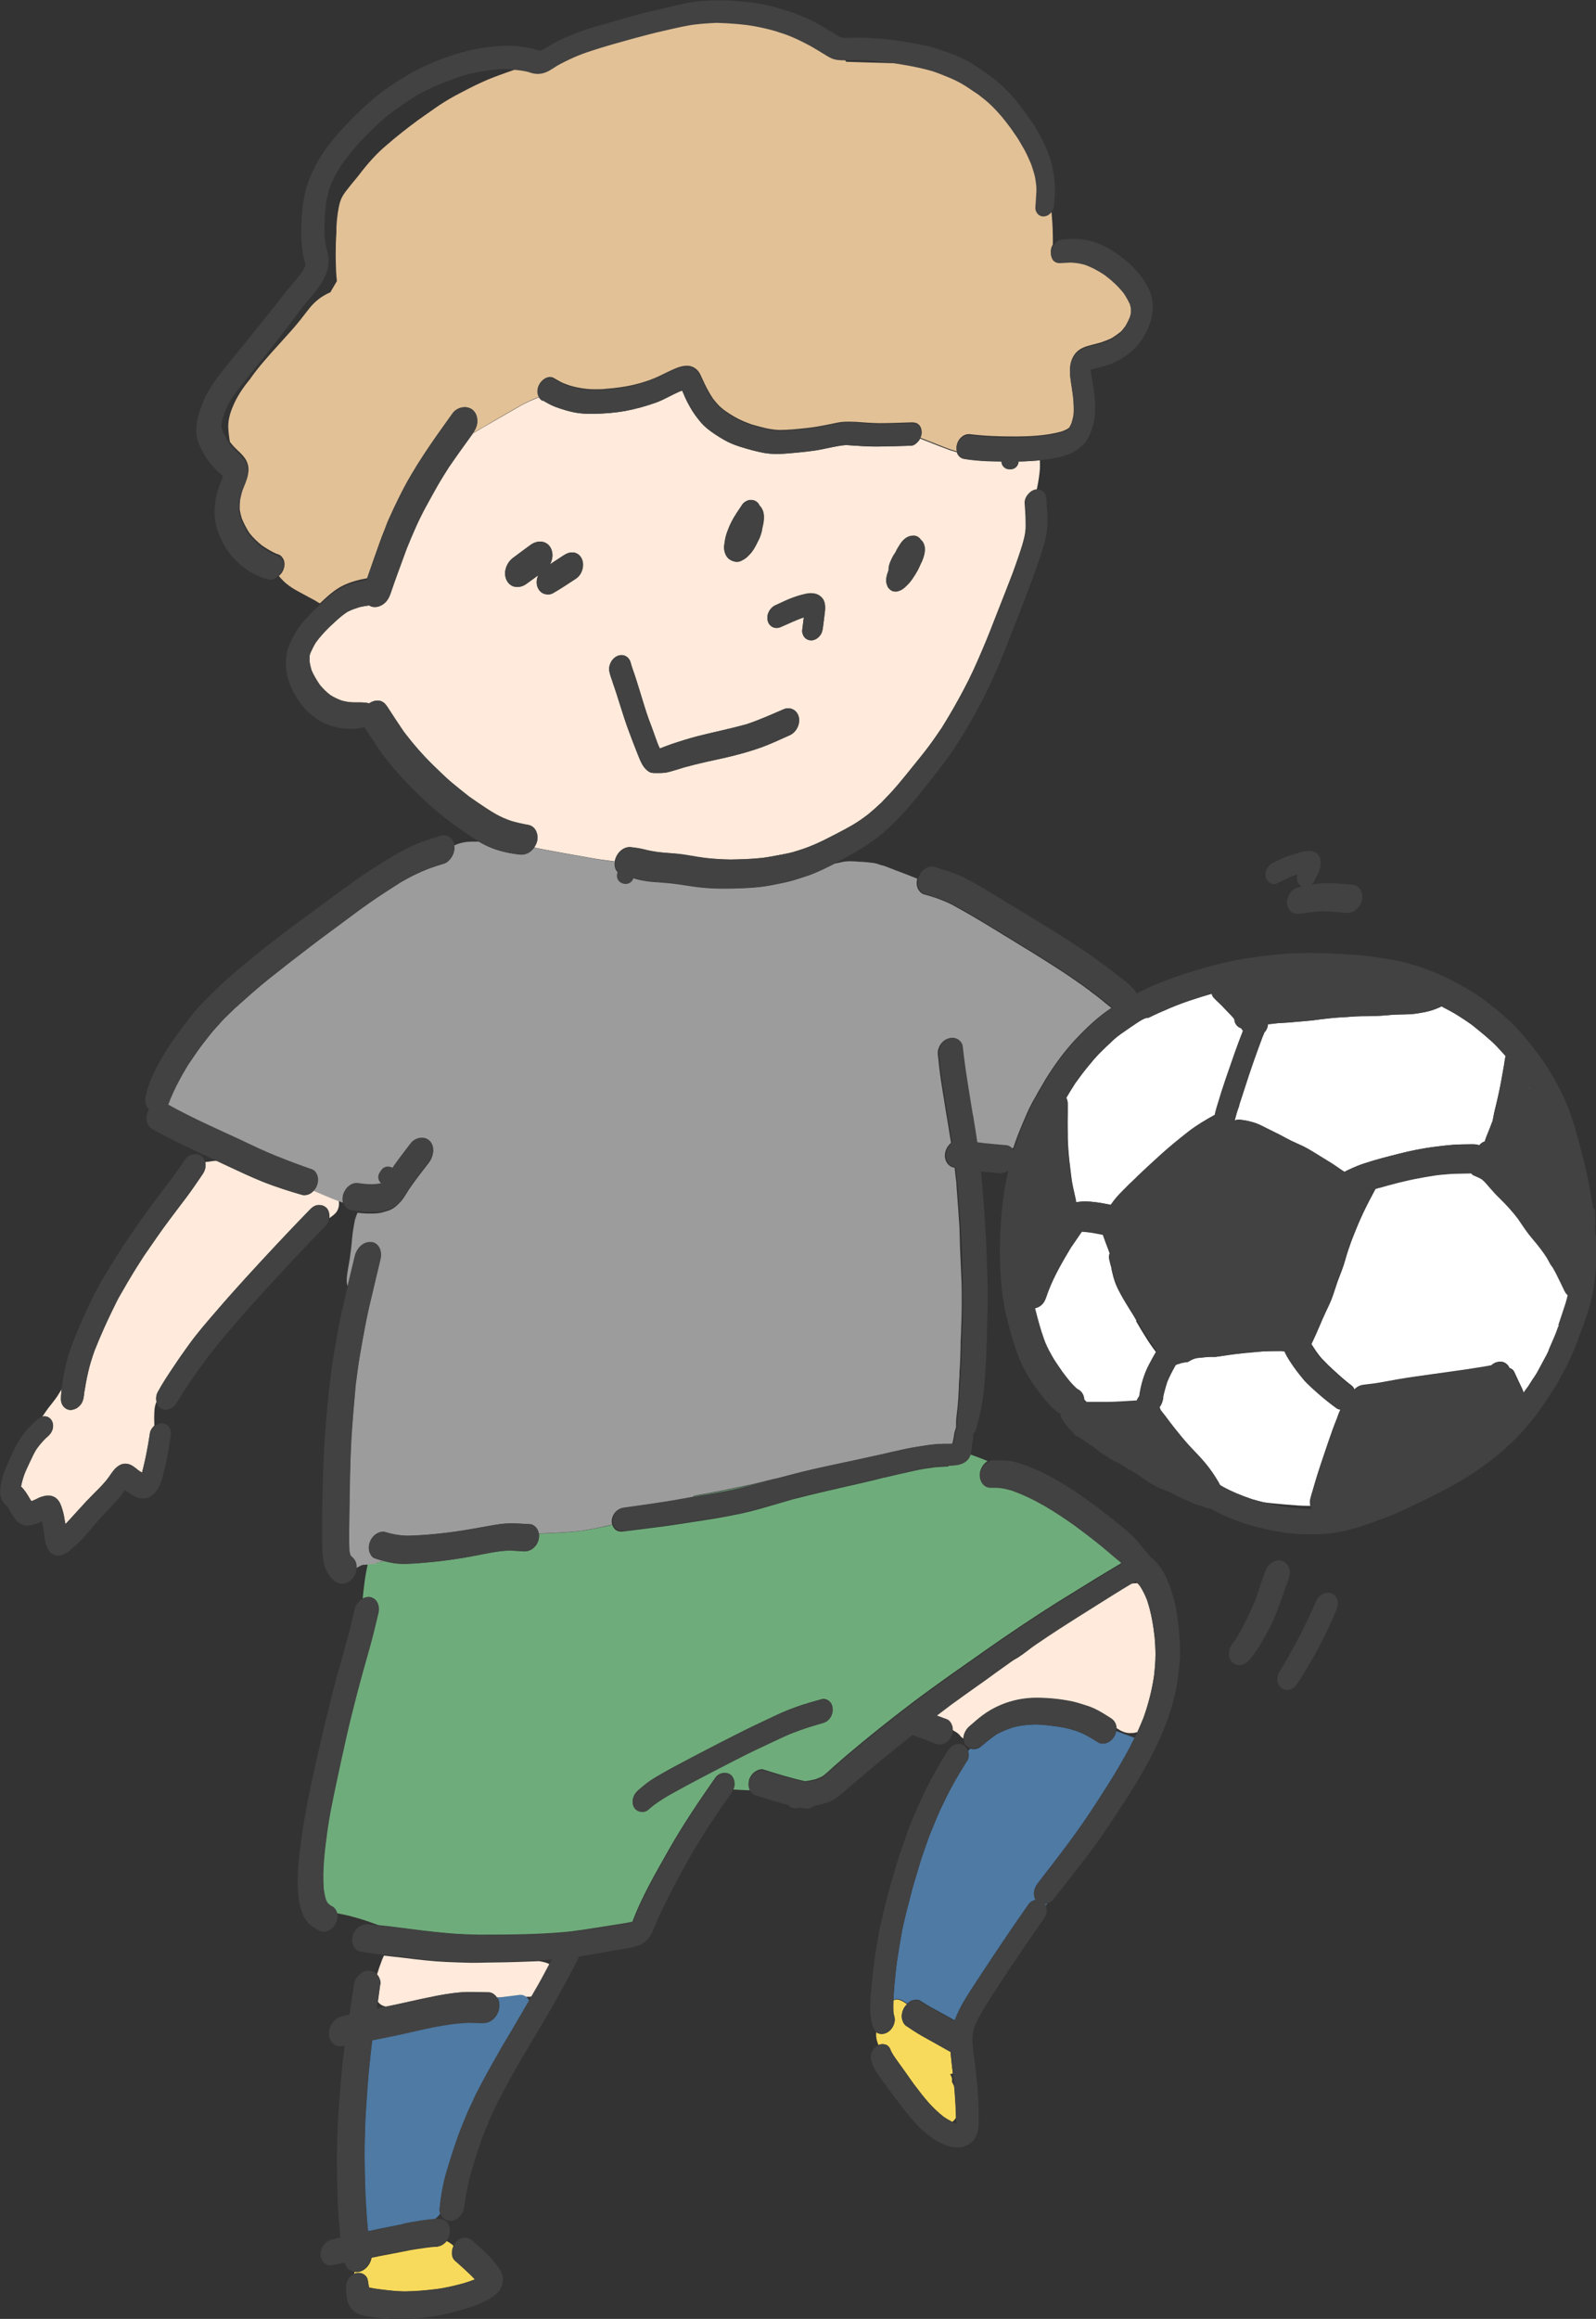 <?xml version="1.0" encoding="UTF-8"?>
<svg id="_レイヤー_2" data-name="レイヤー_2" xmlns="http://www.w3.org/2000/svg" viewBox="0 0 98.44 142.97">
  <rect x="0" y="0" width="98.44" height="142.97" fill="#333333" stroke="none"/>
  <defs>
    <style>
      .cls-1 {
        fill: #9c9c9c;
      }

      .cls-2 {
        fill: #e2c197;
      }

      .cls-3 {
        fill: #fff;
      }

      .cls-4 {
        fill: #424242;
      }

      .cls-5, .cls-6 {
        fill: none;
      }

      .cls-6 {
        stroke: #424242;
        stroke-linecap: round;
        stroke-linejoin: round;
      }

      .cls-7 {
        fill: #f7da5c;
      }

      .cls-8 {
        fill: #ffeadb;
      }

      .cls-9 {
        fill: #6fac7b;
      }

      .cls-10 {
        fill: #4e7aa4;
      }
    </style>
  </defs>
  <g id="_レイヤー_1-2" data-name="レイヤー_1">
    <g>
      <path class="cls-5" d="M52.72,3.68c-.19,0-.37.02-.56.02-.04,0-.07,0-.11,0,.04.06.07.12.11.17.43.01.86.03,1.29.04.37.01.74.02,1.1.03.13,0,.26,0,.4.01.32,0,.65.02.98.05-.29-.05-.57-.1-.86-.14-.77-.11-1.56-.18-2.34-.19Z"/>
      <path class="cls-5" d="M69.38,20.19s-.03.04-.05.06c.01-.01.02-.03.03-.04,0,0,0-.01.01-.02Z"/>
      <path class="cls-5" d="M59.33,79.13c0-.47-.02-.95-.03-1.45-.02-.66-.05-1.32-.09-1.99,0,.39.02.77.03,1.16.03.76.06,1.52.1,2.28Z"/>
      <path class="cls-5" d="M45.89,91.65c-.2.04-.4.08-.6.12-.08.02-.16.03-.23.05.08-.02.16-.03.23-.05.2-.04.4-.08.6-.12Z"/>
      <path class="cls-5" d="M69.11,20.52s0,0-.01.01c0,0,0,0,0,0,0,0,0,0,0-.01Z"/>
      <path class="cls-5" d="M30.08,4.34c-.5.06-.99.17-1.48.3-.41.12-.81.27-1.21.44-.22.09-.44.17-.65.27-.22.11-.44.2-.65.32-.16.09-.32.18-.48.27-.5.32-.99.66-1.47,1.01-.41.31-.79.66-1.16,1.01-.36.36-.73.72-1.06,1.11-.33.39-.64.79-.93,1.21-.11.18-.23.36-.32.55-.1.2-.2.41-.28.62-.06.16-.11.32-.15.49-.05.19-.09.39-.12.59-.08.7-.13,1.4-.08,2.1.03.27.07.53.14.8.05.2.09.4.1.61,0,.23-.03.46-.1.68-.07.21-.17.41-.28.61-.39.66-.94,1.2-1.4,1.82-.46.63-.94,1.24-1.42,1.85-.47.6-.94,1.19-1.41,1.78-.46.57-.94,1.14-1.35,1.75-.1.16-.2.32-.28.49-.07.14-.13.29-.19.43-.08.23-.14.46-.18.71,0,.06,0,.11,0,.16.01.07.03.14.05.21.12.28.26.53.42.78-.05-.3-.09-.59-.1-.9-.02-.58.2-1.12.39-1.52.22-.47.53-.94.95-1.44.17-.24.34-.47.49-.66.28-.35.58-.7.88-1.03.19-.21.38-.42.57-.63.4-.44.82-.9,1.2-1.38.08-.1.16-.21.24-.31.18-.24.37-.48.58-.69.17-.17.35-.31.57-.44.15-.09.29-.16.42-.21.14-.23.27-.47.41-.7-.02-.2-.04-.4-.05-.6-.03-.46-.04-.93-.02-1.42,0-.33.02-.66.03-.99v-.29c.03-.41.07-.81.15-1.22.05-.26.12-.46.21-.66.09-.19.23-.36.36-.52l.08-.1c.09-.12.19-.24.29-.36.11-.12.21-.25.31-.38.58-.75,1.13-1.35,1.68-1.82.61-.54,1.27-1.06,1.96-1.56.28-.2.56-.4.84-.59l.21-.15c.37-.26.78-.5,1.33-.8h.02s.05-.04.05-.04h0s.03-.02.03-.02l.04-.02c.44-.23.91-.48,1.4-.7.49-.22.99-.41,1.55-.61l.2-.07c.14-.05.29-.1.43-.15.01,0,.03,0,.04-.01-.27-.03-.55-.06-.83-.07-.33,0-.66.06-.99.1Z"/>
      <path class="cls-5" d="M42.78,92.24h0c.07-.01.14-.02.22-.04-.07.01-.14.02-.22.04Z"/>
      <path class="cls-5" d="M62.46,70.95c.02-.06.04-.12.06-.18-.05.02-.1.03-.15.04.03.04.06.09.09.14Z"/>
      <path class="cls-5" d="M21.58,91.23c0-.14.01-.28.02-.43.03-.64.05-1.3.06-1.95-.03.54-.06,1.09-.07,1.63,0,.25,0,.49-.01.74Z"/>
      <path class="cls-5" d="M33.28,3.13h-.01s0,0,.01,0c0,0,0,0,0,0Z"/>
      <path class="cls-5" d="M32.05,123.01c-.18.02-.37.05-.55.07l-.41.05h-.1c-.12.01-.24.01-.36.01.01.02.02.03.03.05.07,0,.14-.02.21-.03l.21-.03.41-.05c.18-.02.37-.05.55-.07.03,0,.05,0,.07,0,.05,0,.11,0,.16.03-.05-.02-.1-.03-.16-.03-.02,0-.05,0-.07,0Z"/>
      <path class="cls-5" d="M23.31,123.41c-.02.15-.04.29-.07.44.19-.04.39-.08.58-.12-.21-.04-.39-.14-.51-.31Z"/>
      <path class="cls-5" d="M58.73,128.15c0,.07,0,.13,0,.19.04.09.09.17.13.26,0-.09-.01-.17-.02-.26-.02-.18-.04-.37-.07-.55-.05.02-.11.04-.17.05.06.09.12.19.12.3Z"/>
      <path class="cls-5" d="M33.9,121.09c.05-.09.09-.18.14-.26-.27.02-.53.04-.8.05.18.03.36.08.54.14.04.02.08.04.12.07Z"/>
      <path class="cls-5" d="M58.75,130.8c.06.03.12.06.18.08.02,0,.04,0,.06.01,0-.12-.01-.23-.02-.35-.06.1-.13.18-.22.25Z"/>
      <path class="cls-5" d="M32.45,123.08s-.03,0-.04,0c-.03-.02-.05-.03-.08-.04.13.06.24.16.31.31.06-.1.12-.2.17-.3,0,0-.01,0-.02,0-.11.02-.23,0-.34.02Z"/>
      <path class="cls-5" d="M13.83,29.35s0,0,0,0c0,0-.01-.01-.02-.02,0,0,.01.01.02.02Z"/>
      <path class="cls-5" d="M13.87,29.43s0,.03,0,.05c0-.02,0-.03,0-.05h0Z"/>
      <path class="cls-5" d="M4.05,93.95s-.02-.02-.03-.02c0,.02,0,.03,0,.05,0,0,.01-.02.02-.02Z"/>
      <path class="cls-5" d="M69.65,106.84c-.24-.01-.5-.12-.7-.26-.02-.02-.05-.04-.07-.05,0,.07,0,.14-.01.21.16.06.32.11.47.17l.05.02c.2.07.4.15.61.22.06-.12.12-.24.18-.37-.19.06-.29.07-.51.06Z"/>
      <path class="cls-5" d="M63.97,101.34c-.33.22-.66.45-.98.67-.22.15-.44.31-.65.46.15-.08.3-.16.45-.25.42-.26.8-.58,1.19-.89Z"/>
      <path class="cls-5" d="M80.67,92.84c-.38,0-.79-.02-1.26-.07-.15-.01-.3-.03-.45-.04-.32-.03-.65-.06-.97-.1-.03,0-.06,0-.08-.01.07.02.14.03.21.05l.2.05h.05s.03.02.03.02c.17.04.35.08.53.11.35.06.68.1,1,.14.21.02.42.03.63.04h.21s.16.02.16.02c-.04-.06-.07-.14-.09-.21-.05,0-.1,0-.16,0Z"/>
      <path class="cls-5" d="M70.18,97.61s-.09-.09-.14-.14c-.07.05-.15.09-.22.14-.02.01-.04.02-.06.04.13-.02.27-.03.41-.03,0,0,.01,0,.02,0Z"/>
      <path class="cls-5" d="M66.88,86.25c0,.07.01.13,0,.2.03,0,.05,0,.08,0,.04,0,.08,0,.12,0-.03-.03-.05-.05-.08-.08-.04-.04-.08-.08-.12-.12Z"/>
      <path class="cls-8" d="M62.36,28.44s.05,0,.07,0h-.11s-.04,0-.07,0c.02,0,.04,0,.07,0,.01,0,.02,0,.03,0-.97,0-1.95,0-2.9-.16-.23-.04-.37-.2-.44-.4-.15-.04-.29-.09-.43-.13-.42-.15-.84-.32-1.24-.48l-.21-.08c-.13-.05-.25-.1-.38-.15-.03.07-.07.13-.12.18-.1.12-.28.26-.44.26-.7.02-1.39.04-2.09.05-.64,0-1.27-.05-1.9-.09-.33.02-.65.09-.97.15-.35.07-.7.16-1.06.2-.42.06-.85.1-1.28.14-.59.05-1.21.1-1.79-.01-.49-.1-.98-.23-1.46-.38-.34-.11-.67-.24-.98-.42-.18-.1-.35-.21-.52-.32-.33-.22-.68-.48-.93-.78-.26-.31-.49-.63-.68-.98-.09-.17-.19-.35-.27-.53-.05-.12-.11-.25-.16-.37-.01-.02-.02-.04-.04-.06-.55.21-1.05.54-1.6.74-.62.22-1.26.4-1.91.52-.62.11-1.24.16-1.87.17-.33,0-.67,0-1-.04-.28-.04-.54-.1-.81-.18-.2-.06-.39-.12-.58-.19-.29-.11-.55-.26-.81-.41-.09-.05-.16-.12-.21-.2-.37.13-.71.29-1.06.47-.6.34-1.2.69-1.79,1.03-.42.24-.84.49-1.27.74,0,0,0,.01-.01.02-.5.69-.99,1.37-1.47,2.07-.23.36-.46.72-.67,1.09-.26.45-.51.91-.76,1.37-.45.82-.81,1.69-1.17,2.56-.34.91-.68,1.82-.99,2.75-.09.26-.2.48-.43.65-.18.14-.42.22-.65.18-.09-.01-.17-.05-.24-.09-.2.03-.41.06-.61.11-.25.08-.49.16-.72.28-.42.27-.77.62-1.14.96-.3.3-.58.6-.83.95-.12.2-.23.42-.33.64-.02.06-.03.12-.05.18,0,.12,0,.24,0,.36.03.18.07.35.12.52.14.32.32.62.52.91.19.23.4.44.64.62.21.14.43.24.67.33.13.04.26.07.4.09.14.02.27.03.41.03.31,0,.62-.02.92.06.15-.1.32-.17.49-.17.04,0,.07,0,.11,0,.24.04.39.18.51.37.34.52.68,1.05,1.03,1.56.56.72,1.15,1.41,1.8,2.05.36.36.73.72,1.12,1.05.36.3.72.59,1.09.88.35.25.71.5,1.07.73.2.13.41.27.62.38.29.16.6.29.91.4.34.1.69.18,1.04.24.48.08.67.6.56,1.03-.03.13-.09.25-.17.36.18.04.38.08.59.12.79.15,1.58.29,2.37.43l.34.06c.28.05.57.1.85.14.28.04.56.07.83.11,0-.04,0-.08.02-.11.11-.43.52-.83.98-.76.22.03.43.05.64.1.25.06.5.12.75.16.5.08,1,.09,1.51.15.55.06,1.1.19,1.65.25.51.06,1.03.09,1.55.1.65-.01,1.31-.03,1.96-.1.34-.04.68-.1,1.02-.17.3-.06.61-.11.9-.19.31-.09.63-.19.93-.31.32-.12.63-.26.94-.41.62-.31,1.23-.62,1.82-.96.33-.2.65-.42.96-.66.28-.23.54-.46.8-.71.34-.35.68-.7,1-1.08.33-.39.65-.78.96-1.17.33-.41.67-.82.98-1.24.28-.37.54-.76.8-1.14.48-.77.93-1.55,1.35-2.35.42-.78.78-1.59,1.13-2.41.34-.79.65-1.59.96-2.39.31-.78.61-1.55.91-2.33.13-.36.26-.71.38-1.07.16-.48.33-.96.41-1.46.01-.12.03-.23.03-.35,0-.22,0-.45-.01-.67-.01-.27-.03-.53-.05-.8-.03-.37.31-.77.67-.82.02,0,.04,0,.07,0,0-.03.01-.06.02-.09.08-.39.15-.8.18-1.21,0-.18.01-.36,0-.54-.04,0-.08.01-.13.02-.56.05-1.12.07-1.69.07ZM35.53,35.67c-.47.31-.94.63-1.44.91-.17.1-.43.08-.61,0-.19-.1-.31-.28-.36-.49-.05-.21-.01-.43.07-.62-.24.18-.48.35-.73.53-.4.29-.95.27-1.2-.2-.25-.47-.04-1.08.36-1.39.37-.28.75-.56,1.12-.83.17-.12.37-.19.56-.19.26,0,.51.12.66.39.17.31.13.7-.04,1.01.28-.18.56-.37.84-.55.16-.1.32-.18.5-.18.03,0,.07,0,.1,0,.21.03.39.17.49.35.22.4.05,1.01-.33,1.26ZM44.67,33.6c.03-.26.07-.51.16-.76.08-.22.16-.43.27-.64.19-.39.45-.75.69-1.11.1-.14.3-.25.46-.27.03,0,.05,0,.08,0,.14,0,.28.05.39.16.06.06.1.13.13.2.05.04.1.09.13.16.09.15.12.32.13.48,0,.03,0,.06,0,.09,0,.16-.02.32-.06.48,0,.04-.02.09-.03.13,0,.03,0,.05-.01.08-.04.23-.12.49-.23.7-.02.04-.05.08-.07.13-.02.04-.04.09-.06.13-.1.21-.23.42-.39.59-.08.08-.16.17-.25.24-.1.08-.21.13-.32.19-.25.12-.59.02-.79-.17-.2-.2-.27-.54-.24-.81ZM48.69,45.34c-.56.24-1.11.51-1.68.72-.58.21-1.16.38-1.76.53-.54.14-1.09.25-1.63.37-.49.11-.97.23-1.45.36-.15.05-.3.09-.45.14-.2.06-.42.13-.63.17-.23.04-.45.03-.68.03-.13,0-.26,0-.38-.08-.18-.11-.3-.26-.41-.44-.11-.2-.2-.41-.28-.62-.19-.47-.37-.95-.55-1.43-.38-1.01-.65-2.05-1.02-3.07,0,.02.02.05.03.07-.08-.22-.16-.44-.21-.67-.08-.39.13-.82.5-.98.08-.04.17-.05.25-.05.26,0,.49.18.56.47.03.12.07.24.11.36.37,1.03.63,2.08,1,3.11.14.36.27.72.4,1.09,0-.02-.01-.04-.02-.05.02.05.04.11.06.16-.01-.04-.03-.07-.04-.11.09.24.17.5.29.73.02-.01.05-.02.07-.03.22-.09.45-.17.67-.25.53-.18,1.07-.35,1.62-.49.99-.25,1.98-.45,2.96-.72.79-.26,1.54-.6,2.31-.93.41-.18.84.05.94.48.1.45-.16.95-.58,1.13ZM50.88,37.7c-.03.32-.08.64-.12.96-.03.2-.07.38-.2.54-.12.14-.27.24-.45.27-.17.02-.34-.03-.46-.15-.11-.11-.19-.31-.17-.47.03-.22.05-.43.08-.65,0-.05.01-.09.02-.14-.5.16-.97.4-1.44.6-.34.15-.7-.04-.79-.4-.09-.38.13-.79.48-.95.3-.13.59-.28.89-.4.32-.13.64-.23.97-.3.11-.02.21-.04.32-.04.25,0,.49.07.67.26.23.23.23.57.2.87ZM56.84,34.66c-.07.16-.14.32-.22.48-.11.2-.23.39-.36.58-.06.08-.12.16-.18.23-.18.19-.37.4-.62.48-.1.04-.2.06-.31.04-.11-.02-.2-.06-.27-.14-.06-.05-.11-.12-.14-.19-.06-.16-.09-.3-.07-.47.02-.15.04-.26.1-.39.01-.04.03-.07.04-.11-.01-.21.05-.42.14-.6.06-.14.14-.28.22-.41.02-.03.04-.06.06-.09,0-.02.02-.04.03-.06.08-.17.17-.32.28-.48.18-.27.46-.5.79-.5.02,0,.04,0,.06,0,.18.01.32.11.41.25.06.05.12.12.15.18.21.4.05.83-.1,1.21Z"/>
      <path class="cls-8" d="M19.37,73.39c-.09.1-.19.19-.32.24-.12.05-.25.07-.38.05-.83-.24-1.66-.5-2.46-.82-.75-.3-1.48-.65-2.21-.99-.21-.1-.42-.2-.64-.3-.07,0-.14,0-.21.01-.15.02-.29.04-.44.06h-.05c.02.08.03.15.02.22,0,.24-.1.43-.24.62-.31.45-.62.91-.95,1.35-.33.43-.66.87-.99,1.31-.56.75-1.09,1.52-1.62,2.29-.29.45-.58.9-.85,1.36-.13.21-.26.43-.38.65-.15.27-.33.54-.46.82-.26.53-.52,1.06-.76,1.6-.21.47-.41.94-.6,1.42-.15.43-.29.86-.39,1.31-.1.44-.18.88-.25,1.32,0,.04,0,.08-.01.12-.03.22-.08.42-.22.59-.13.15-.3.27-.5.29-.41.06-.71-.29-.7-.68,0-.2.02-.39.04-.58-.03.06-.07.12-.1.17l-.06.09-.09.15c-.12.18-.25.34-.38.51-.2.24-.37.49-.56.77.04-.01.09-.02.13-.02.09,0,.18.02.24.06.14.07.24.21.27.37.07.3-.07.61-.3.8-.01,0-.02.02-.03.03,0,0,0,0,.01-.01-.04.03-.07.07-.11.1-.21.21-.4.43-.58.68-.15.24-.27.5-.39.76-.12.26-.25.52-.35.78-.09.25-.16.5-.21.76.03.03.05.05.08.08.06.07.11.14.17.21.14.18.24.38.36.57.01.01.02.03.04.04,0,0,0,0,0,0,.07-.02.13-.05.2-.08.13-.06.26-.14.4-.18.1-.03.2-.06.31-.08.08,0,.16,0,.23,0,.16.03.29.08.41.19.2.19.29.45.36.7.07.23.11.47.15.71,0,.04.01.08.02.12,0,0,.02.02.03.02.26-.27.5-.55.75-.82.33-.37.67-.73,1.02-1.08.32-.32.65-.64.9-1,.2-.28.36-.56.68-.73.27-.14.56-.09.8.07.12.08.23.17.34.26.07.05.14.1.22.14.08-.31.15-.61.22-.93.11-.5.2-1.01.27-1.52.02-.16.14-.33.27-.45-.01-.36-.02-.72.02-1.08.02-.1.04-.19.07-.29.02-.03.03-.07.05-.1-.05-.2-.02-.43.08-.61.29-.54.63-1.05.97-1.55.31-.47.63-.92.96-1.38.53-.73,1.13-1.42,1.72-2.1.59-.69,1.2-1.36,1.81-2.04,1.28-1.4,2.58-2.79,3.9-4.15.14-.15.3-.27.51-.3.03,0,.06,0,.09,0,.16,0,.31.06.43.17.16.16.21.41.19.64.13-.09.25-.18.37-.3.17-.18.25-.46.21-.72,0-.03-.01-.06-.02-.09,0,0-.02,0-.02,0-.47-.18-.93-.38-1.38-.57l-.09-.04Z"/>
      <path class="cls-8" d="M23.46,122.31c-.05.37-.1.73-.15,1.1.12.18.31.27.51.31.39-.08.78-.16,1.17-.25.65-.15,1.31-.29,1.97-.42.61-.12,1.23-.22,1.85-.23.12,0,.24,0,.36,0,.33,0,.67.01,1,.02.19,0,.37.15.48.31.12,0,.24,0,.36,0h.1s.41-.06.41-.06c.18-.02.37-.04.55-.07.03,0,.05,0,.07,0,.05,0,.11,0,.16.03.01,0,.03.01.04.02.03.01.06.02.08.04.01,0,.03,0,.04,0,.11,0,.23,0,.34-.02,0,0,.01,0,.02,0,.04-.08.09-.15.13-.23.33-.57.65-1.15.96-1.74-.04-.03-.08-.06-.12-.07-.17-.07-.36-.11-.54-.14,0,0,0,0,0,0-.92.04-1.83.07-2.75.08-.5,0-1.01.03-1.51.02-.49-.01-.97-.03-1.46-.05-.87-.04-1.74-.14-2.6-.25-.42-.05-.84-.09-1.25-.14-.03.07-.07.15-.1.22-.12.31-.23.63-.33.95,0,0,0,0,0,0,.14.14.25.39.22.6Z"/>
      <path class="cls-8" d="M59.82,106.43c.25-.22.51-.45.78-.65.36-.27.75-.49,1.16-.66.68-.29,1.42-.43,2.16-.43h.02c.76,0,1.53.08,2.27.24.14.03.27.07.4.11.28.08.57.17.84.29.38.17.73.4,1.08.62.22.14.33.36.34.59.02.02.05.04.07.05.2.14.47.25.7.26.22,0,.32,0,.51-.06.13-.29.26-.59.38-.89.3-.84.52-1.7.65-2.58.05-.44.09-.88.09-1.32,0-.35-.02-.69-.05-1.04-.09-.79-.22-1.57-.47-2.32-.12-.3-.26-.59-.44-.87-.05-.06-.09-.11-.14-.16,0,0-.01,0-.02,0-.14,0-.27.01-.41.03-.73.44-1.45.9-2.18,1.35-.75.47-1.5.94-2.24,1.42-.46.3-.92.61-1.38.92-.39.31-.77.62-1.19.89-.15.08-.3.16-.45.25-.55.39-1.1.78-1.64,1.18-.67.49-1.36.96-2.03,1.45-.29.22-.58.44-.87.66.22.08.44.16.65.24.17.07.28.27.32.44.02.07.02.15.02.22.09.05.18.11.27.16.05.04.09.08.14.12.03.02.05.06.07.09.05.06.12.11.19.16,0-.29.16-.57.37-.75Z"/>
      <path class="cls-3" d="M86.9,62.53c-.36.02-.71.01-1.07.04-.36.03-.72.06-1.08.07-.34,0-.68,0-1.02.02-.32.01-.64.05-.96.06-.6.03-1.21.11-1.81.19-.34.04-.67.06-1.01.09-.31.03-.62.06-.93.07-.27.01-.54.06-.81.08-.01.19-.1.39-.24.53v.04s-.09.2-.09.2c-.43,1.14-.79,2.18-1.1,3.16-.1.3-.19.6-.29.89l-.05.16v.04c-.07.19-.14.38-.19.57-.03.1-.05.21-.08.3,0,.01,0,.02,0,.04.07-.03.14-.05.22-.05.03,0,.05,0,.08,0,.12.02.23.03.35.05.14.02.28.06.42.1.32.08.6.23.89.38.27.14.54.26.81.4.23.12.46.25.7.37.23.11.47.21.7.32.51.25.97.57,1.46.86.27.16.54.34.8.52.11.08.22.15.33.22.09-.05.17-.09.26-.13.37-.18.69-.31.99-.4.7-.23,1.37-.4,2.12-.59.74-.19,1.42-.32,2.07-.41.45-.06.86-.1,1.27-.14.33-.02.66-.03,1.03-.03h.15s.02,0,.04,0c.11,0,.24,0,.38.06.1-.12.22-.2.35-.24.04-.13.08-.25.13-.38l.07-.17.1-.25c.05-.14.11-.28.16-.42l.02-.05c.04-.22.07-.42.12-.6.08-.34.17-.68.24-1.02.14-.63.25-1.28.36-1.91v-.03s.06-.35.06-.35c0-.03.01-.05.02-.08-.18-.2-.36-.39-.54-.59-.23-.24-.5-.48-.75-.69-.26-.22-.52-.44-.81-.66-.28-.2-.56-.39-.84-.56-.28-.18-.57-.33-.84-.47-.06-.03-.11-.06-.17-.09-.31.15-.63.27-.97.34-.35.07-.69.13-1.04.15Z"/>
      <path class="cls-3" d="M94.32,67.1s.02.01.03.02c-.01-.02-.02-.05-.04-.07,0,.02,0,.03,0,.05,0,0,0,0,0,0Z"/>
      <path class="cls-3" d="M78.96,92.73c.15.01.3.03.45.04.47.04.89.07,1.26.07.05,0,.1,0,.16,0-.04-.14-.05-.3,0-.44l.05-.19.03-.1.03-.1c.1-.36.2-.72.32-1.08.14-.46.3-.91.45-1.36.16-.47.32-.95.49-1.42.09-.25.19-.5.29-.75l.03-.09.03-.09.13-.31c-.07,0-.14-.03-.21-.06-.38-.28-.76-.57-1.12-.89-.18-.16-.36-.31-.53-.48-.16-.15-.28-.27-.38-.38-.28-.34-.58-.71-.84-1.12l-.02-.03c-.13-.2-.26-.41-.35-.63-.06,0-.11,0-.17-.02-.03,0-.05,0-.08,0-.47,0-.95,0-1.42.05-.53.05-1.14.1-1.76.19-.27.04-.55.08-.82.12h-.38c-.11,0-.23.02-.34.03-.14.02-.27.02-.41.04-.15.02-.29.08-.42.15-.05.03-.1.06-.15.09-.04,0-.08.02-.12.02-.08.01-.17.02-.25.04-.06.01-.12.03-.18.06-.03,0-.06,0-.08.01-.05.03-.09.05-.13.06-.22.38-.39.72-.52,1.04-.08.24-.19.61-.27,1l.02-.06v.07c-.04.2-.09.38-.23.55.03.06.05.13.08.19,0,0,0,0,0,0,.2.24.38.48.56.73.21.28.43.55.65.82.18.22.37.44.56.65.21.23.44.45.65.69.27.29.52.6.75.93.1.14.19.29.28.43.07.11.15.23.2.36.07.04.14.09.22.13.5.27,1.06.51,1.77.75.22.06.44.12.67.18.03,0,.06,0,.08.01.32.04.65.07.97.1Z"/>
      <path class="cls-3" d="M96.73,79.83s-.09-.09-.13-.15c-.06-.09-.11-.19-.15-.29-.05-.1-.1-.21-.15-.31-.1-.2-.2-.41-.3-.61-.06-.12-.13-.24-.2-.36-.05-.06-.09-.12-.13-.18l-.05-.09c-.05-.09-.11-.18-.15-.27,0-.01-.01-.02-.02-.04-.12-.18-.24-.35-.37-.53-.23-.31-.49-.6-.73-.9-.25-.32-.47-.67-.7-1-.33-.43-.7-.84-1.09-1.22-.22-.21-.43-.44-.63-.67-.16-.18-.31-.37-.49-.52-.16-.1-.33-.16-.5-.24-.07-.03-.12-.07-.16-.13-.33,0-.65.01-.99.02-.17,0-.33.02-.5.03-.08,0-.16.01-.24.02-.39.03-.78.1-1.19.17l-.26.05c-.85.14-1.7.38-2.47.59h-.03c-.08.03-.16.06-.25.09-.27.5-.53.99-.77,1.5-.27.57-.5,1.15-.73,1.74-.14.39-.27.77-.38,1.17-.11.4-.26.77-.41,1.16-.05.13-.1.27-.14.4-.13.38-.24.77-.41,1.13-.15.32-.3.63-.44.95-.12.29-.25.58-.37.86-.07.16-.15.32-.22.48-.03.06-.06.13-.09.19.09.14.18.27.27.41l.02.03c.12.17.24.33.38.48.23.24.43.44.63.62.44.41.82.74,1.2,1.03.06.05.12.13.15.23.14-.16.33-.26.52-.29l.23-.03c.35-.04.66-.08.97-.14l1-.18c.71-.12,1.42-.22,2.15-.32.57-.08,1.25-.17,1.93-.27l.39-.06c.45-.07.86-.13,1.26-.21.15-.14.33-.22.52-.22.04,0,.07,0,.11,0,.2.03.36.15.46.33.02.03.02.05.03.06.09.02.22.09.29.24.09.19.18.39.27.58l.2.42c.05.11.09.2.11.29l.15-.21.15-.2.24-.38c.03-.06.07-.11.11-.16l.02-.03c.07-.1.14-.21.2-.32l.56-1.04c.05-.09.09-.18.13-.28v-.03s.05-.1.08-.15l.13-.3.13-.3c.1-.22.18-.46.26-.67l.07-.14-.03.03c.16-.46.31-.93.46-1.39.05-.16.09-.33.13-.49Z"/>
      <path class="cls-3" d="M70.09,81.41l-.02-.03c-.1-.18-.21-.36-.32-.53l-.15-.24c-.23-.37-.46-.76-.66-1.16-.13-.27-.24-.57-.32-.92-.02-.1-.05-.2-.07-.3v-.05c-.05-.17-.09-.33-.13-.5-.04-.13-.03-.28.02-.42-.03-.06-.05-.12-.07-.18-.12-.31-.24-.63-.35-.95l-.22-.04c-.35-.07-.7-.13-1.07-.15l-.03.04c-.22.32-.44.64-.66.96-.54.9-1.02,1.72-1.36,2.61-.05.15-.11.29-.16.44-.05.16-.14.37-.34.52-.11.08-.24.14-.36.15,0,.03.01.06.02.1.17.67.32,1.24.52,1.79.05.13.1.25.15.38.09.21.21.42.32.63l.02.04c.19.33.41.65.62.95l.02.03c.25.33.56.75.93,1.08.02.01.05.02.07.04.23.12.34.33.37.57.04.04.08.08.12.12.03.03.05.05.08.08.39,0,.79,0,1.18,0,.56,0,1.11-.06,1.67-.08.06,0,.12,0,.19-.01.04-.1.09-.2.16-.28.1-.72.3-1.38.6-1.95.15-.27.29-.53.44-.79-.25-.33-.45-.62-.61-.88-.22-.35-.45-.73-.62-1.03Z"/>
      <path class="cls-3" d="M73.23,69.83c.58-.45,1.21-.82,1.7-1.09.04-.14.07-.28.11-.43.21-.71.39-1.27.56-1.77l.08-.23c.31-.9.62-1.83.99-2.75-.04-.06-.08-.11-.12-.17-.03,0-.06-.02-.09-.03-.15-.08-.26-.23-.31-.41,0-.03,0-.07-.01-.11-.06-.07-.12-.15-.19-.22-.14-.15-.29-.3-.43-.45-.21-.23-.45-.43-.66-.66-.07-.07-.1-.16-.12-.24-.8.23-1.72.52-2.59.89-.5.21-.9.39-1.3.59,0,0-.02,0-.02,0,0,0,0,0,0,0-.06,0-.11.01-.17.03-.06.02-.12.05-.17.07-.04.02-.08.04-.12.07-.15.08-.29.18-.42.27-.14.09-.27.18-.41.28-.28.19-.57.38-.82.61-.08.07-.15.14-.23.22-.03.03-.07.06-.1.09l-.04.04-.09.08-.08.08c-.29.28-.62.6-.89.95l-.16.19c-.14.17-.25.31-.36.45l-.22.3-.22.3c-.19.29-.38.6-.56.91.06.1.09.23.09.35,0,.16,0,.32,0,.48,0,.45-.01.92,0,1.38v.27c.01.24.02.48.04.72.02.26.04.51.07.77l.02.14c.04.32.07.65.12.97.04.27.1.54.16.8.03.13.06.27.09.4.01.05.02.11.01.16.17-.03.36-.05.56-.05.48,0,.99.09,1.45.18l.15.03s.04-.06.05-.08c.2-.29.43-.54.65-.76.27-.28.56-.56.89-.87.47-.45.95-.88,1.5-1.39.49-.44,1.02-.88,1.62-1.35Z"/>
      <path class="cls-9" d="M46.4,91.54c-.17.04-.34.08-.51.11-.2.04-.4.08-.6.12-.08.02-.16.03-.23.05-.2.04-.4.08-.6.12-.48.1-.97.19-1.45.27-.07.01-.14.02-.22.04,0,.02,0,.04,0,.07.19-.03.39-.07.58-.1h.06s.03-.01.03-.01c.45-.08.92-.15,1.37-.25.99-.2,1.98-.47,2.86-.71h.05c.13-.05.26-.08.38-.12-.42.09-.83.19-1.23.29-.17.04-.33.08-.49.12Z"/>
      <path class="cls-10" d="M27.39,134.49c.1-.43.23-.85.36-1.26.15-.49.31-.97.48-1.45.18-.51.39-1.01.6-1.51.08-.2.18-.39.27-.58.1-.21.18-.43.29-.63.22-.41.43-.83.66-1.24.24-.43.49-.86.73-1.3.24-.43.5-.85.75-1.27.38-.63.74-1.27,1.11-1.9-.07-.15-.18-.26-.31-.31-.01,0-.03-.01-.04-.02-.05-.02-.1-.03-.16-.03-.02,0-.05,0-.07,0-.18.02-.37.05-.55.07l-.41.05-.21.03c-.07,0-.14.02-.21.03,0,0,.01.02.02.03.11.21.13.47.07.7-.06.25-.21.49-.42.64-.2.15-.4.19-.65.18-.27,0-.53-.01-.8-.02-1.47.05-2.89.43-4.31.75-.54.12-1.08.23-1.63.33,0,0,0,0,0,.01-.11.91-.21,1.82-.28,2.74-.07,1-.15,1.99-.17,2.99-.01.51-.03,1.03-.02,1.54,0,.54.02,1.09.03,1.63.03.88.08,1.76.16,2.64,0,.08.02.16.03.23.23-.05.47-.1.7-.15.47-.1.95-.19,1.42-.28.18-.04.35-.08.53-.11.48-.08.96-.17,1.44-.2.1-.06.18-.13.25-.21.04-.05.08-.1.11-.15-.04-.1-.05-.2-.04-.31.05-.57.15-1.13.27-1.69Z"/>
      <path class="cls-10" d="M64.51,117.49s.07-.1.1-.15c-.05.02-.1.03-.16.04.02.04.04.07.06.11Z"/>
      <path class="cls-10" d="M59.62,108.6c-.46.74-.91,1.49-1.29,2.28-.17.36-.36.72-.51,1.09-.17.4-.33.81-.5,1.21-.2.58-.42,1.15-.59,1.73-.13.42-.26.85-.38,1.27-.09.3-.16.61-.24.91-.07.28-.15.57-.22.85-.08.36-.18.73-.25,1.09-.12.67-.23,1.33-.33,2-.06.53-.12,1.05-.16,1.58-.02.23-.03.46-.04.69.07-.03.15-.06.23-.06.03,0,.06,0,.09.01.2.05.36.15.52.28.08-.07.17-.14.26-.18.09-.04.2-.06.31-.06.1,0,.19.02.26.07.42.28.87.52,1.31.76.27.14.53.29.79.44.17-.43.37-.85.62-1.26.29-.48.6-.95.91-1.42.99-1.51,2-3.01,3.03-4.48.11-.15.28-.24.46-.27-.22-.3-.12-.73.1-1.01.57-.74,1.14-1.47,1.7-2.22.54-.71,1.05-1.44,1.55-2.18.97-1.49,1.95-2.98,2.73-4.58-.2-.07-.4-.15-.61-.22l-.05-.02c-.15-.06-.31-.12-.47-.17-.02.09-.05.19-.09.27-.1.19-.26.35-.45.44-.17.07-.39.09-.55,0-.17-.1-.34-.21-.51-.31-.28-.18-.57-.31-.89-.42-.33-.1-.66-.19-.99-.24-.49-.07-.98-.14-1.47-.15-.46,0-.94.05-1.39.17-.35.11-.69.25-1.01.42-.36.23-.69.51-1.01.78-.18.15-.43.19-.63.12,0,0,0,0,0,0-.06.04-.11.09-.15.14.07.21.05.46-.07.65Z"/>
      <path class="cls-9" d="M58.52,90.41c-.22.01-.44.03-.67.04-.14,0-.29.03-.41.05l-.16.02c-.33.04-.69.11-1.12.21-.54.12-1.07.24-1.61.37h-.04s-.49.13-.49.13l-.38.09-.99.23-.23.05c-1.09.25-2.32.53-3.52.84-.23.07-.46.13-.69.2l-.07.02-.48.14c-.64.19-1.3.38-1.96.52-.77.16-1.58.31-2.39.43-.26.04-.53.08-.79.12-.51.08-1.03.16-1.54.23-.87.12-1.74.22-2.61.33-.02,0-.05,0-.07,0-.15,0-.28-.05-.38-.16-.07-.07-.12-.16-.15-.26-.24.06-.47.11-.71.16-.3.06-.59.12-.89.17-.3.05-.61.08-.92.11-.67.06-1.34.08-2.01.11.02.12.01.24-.02.36-.11.43-.48.75-.93.72-.29-.02-.57-.04-.86-.05-.68.02-1.35.17-2.03.3-.58.11-1.17.21-1.75.29-.66.09-1.31.15-1.97.2-.46.03-.93.06-1.39-.01-.18-.03-.35-.06-.53-.11-.17.03-.35.05-.52.07-.18.02-.36.04-.55.06-.07.35-.14.69-.19,1.04-.05.37-.09.74-.13,1.12.1-.05.22-.09.33-.09.03,0,.07,0,.1,0,.46.07.62.56.53.96-.17.72-.34,1.44-.54,2.15-.27.96-.54,1.91-.79,2.87-.23.89-.46,1.79-.66,2.69-.21.95-.42,1.89-.62,2.84-.11.5-.21,1-.31,1.51-.09.45-.16.91-.23,1.36-.16,1.19-.32,2.41-.23,3.61.03.22.07.43.13.64.03.07.06.14.1.21.05.06.11.11.17.16.03.02.05.04.08.05.17.11.28.24.33.44.09.02.19.04.28.06.17.03.34.07.51.11.34.09.7.19,1.05.31l.18.06c.19.07.37.13.56.2.89.09,1.79.22,2.68.33.58.07,1.16.13,1.75.18.55.05,1.11.06,1.66.08h-.19c.23,0,.47,0,.7,0,1.58,0,3.17-.02,4.74-.15.75-.06,1.49-.19,2.23-.3.38-.06.75-.12,1.13-.18.32-.05.65-.1.97-.17,0,0,0,0,0-.01.58-1.55,1.43-2.99,2.24-4.43.87-1.53,1.86-3,2.87-4.44.13-.19.36-.3.58-.3.15,0,.3.05.42.17.13.14.19.33.19.52,0,.12-.03.24-.08.34.12,0,.24.02.35.02.23.01.45.02.68.03,0,0,0-.01-.01-.02-.09-.18-.1-.39-.06-.58.05-.21.18-.4.35-.53.11-.08.28-.17.43-.17.03,0,.07,0,.1.01.86.27,1.72.54,2.6.73.21-.03.42-.07.62-.12.14-.05.28-.11.41-.17.27-.18.51-.43.75-.64.24-.21.47-.41.71-.62,1.34-1.14,2.72-2.24,4.12-3.3,1.48-1.12,3-2.17,4.52-3.24,1.44-1.01,2.9-1.99,4.39-2.93.82-.51,1.64-1.01,2.46-1.52.36-.22.72-.43,1.08-.65.14-.08.28-.17.42-.25,0-.02,0-.04,0-.06-.4-.32-.78-.66-1.17-.98-.56-.46-1.14-.9-1.72-1.33-1.22-.86-2.5-1.67-3.92-2.17-.3-.09-.59-.15-.9-.16-.08,0-.16,0-.25,0-.21,0-.39-.02-.55-.18-.15-.15-.21-.36-.21-.57,0-.23.1-.47.25-.65.06-.07.14-.14.23-.2-.03-.01-.06-.03-.09-.04-.19-.08-.38-.15-.57-.22-.15-.05-.3-.12-.46-.16-.04.12-.09.22-.17.32-.28.33-.73.36-1.12.38ZM51.15,105.97c-.13.16-.28.22-.47.27-.04.01-.07.02-.11.03-.84.25-1.67.53-2.46.9-.41.19-.82.39-1.23.58-.56.27-1.12.55-1.68.83-1.3.67-2.6,1.33-3.87,2.05-.47.28-.92.56-1.33.92-.27.25-.73.17-.9-.15-.09-.16-.1-.36-.05-.54.05-.21.17-.36.33-.5.17-.15.34-.29.52-.43.34-.26.73-.47,1.09-.68.36-.2.72-.4,1.09-.59.73-.39,1.46-.77,2.2-1.15.73-.37,1.46-.75,2.19-1.1.44-.21.89-.42,1.33-.63.42-.2.86-.38,1.3-.54.53-.19,1.07-.34,1.61-.49.03,0,.06-.01.09-.01.14,0,.29.08.38.17.13.13.18.31.18.49,0,.2-.08.4-.21.56Z"/>
      <path class="cls-1" d="M23.24,96.33c.17-.02.35-.05.52-.07-.22-.05-.43-.12-.65-.19-.18-.06-.3-.29-.34-.46-.05-.22,0-.45.09-.65.1-.2.27-.37.47-.46.12-.06.26-.07.39-.06.46.15.94.23,1.42.24,1.15-.03,2.3-.15,3.44-.33.58-.09,1.15-.2,1.72-.3.29-.05.59-.1.88-.12.12,0,.25-.01.37-.01.38,0,.76.03,1.15.05.19.01.37.17.45.33.04.08.06.16.08.25.67-.03,1.34-.05,2.01-.11.31-.03.62-.05.92-.11.3-.05.6-.11.89-.17.24-.05.47-.11.71-.16-.02-.07-.03-.13-.03-.21,0-.34.26-.75.66-.81l1.63-.23c.69-.1,1.46-.22,2.43-.4.11-.02.22-.04.33-.06,0-.02,0-.04,0-.07h0c.07-.01.14-.02.22-.04.48-.08.97-.17,1.45-.27.2-.04.4-.08.6-.12.08-.02.16-.03.23-.05.2-.04.4-.08.6-.12.17-.04.34-.07.51-.11.16-.04.33-.08.49-.12.4-.1.81-.2,1.23-.29.45-.12.9-.24,1.35-.35.77-.19,1.56-.36,2.27-.51.72-.15,1.45-.31,2.17-.47l.41-.09c.1-.02.21-.05.31-.07l.17-.04.17-.04c.53-.12,1.08-.25,1.63-.33l.21-.03c.15-.02.3-.05.45-.07h.12s.08-.02.08-.02c.13-.02.25-.03.38-.04h.16s.16-.01.16-.01h.16s.16,0,.16,0h.09c.07,0,.12,0,.18-.02.02-.1.04-.19.06-.28l.03-.15c.01-.12.03-.24.07-.36l.02-.06v-.03s.02-.03.02-.03c.01-.04.02-.07.03-.11,0-.07,0-.13,0-.2v-.03c0-.09,0-.18.01-.27.01-.13.03-.25.04-.38l.03-.24c.05-.44.07-.87.09-1.32,0-.24.02-.48.04-.72v-.22s.03-.43.03-.43c.02-.41.03-.82.04-1.23v-.24c.01-.19.02-.39.03-.59v-.13c.02-.48.04-1.09.04-1.67,0-.39,0-.79-.01-1.19-.03-.76-.07-1.52-.1-2.28-.01-.38-.02-.76-.03-1.16-.05-.85-.12-1.69-.18-2.52v-.06s-.01-.06-.01-.06v-.11s-.06-.49-.06-.49l-.05-.46h-.04c-.19-.04-.34-.15-.44-.31-.12-.19-.15-.43-.09-.67.05-.21.18-.41.35-.55-.08-.49-.16-.98-.24-1.47-.06-.35-.12-.69-.17-1.04-.04-.25-.08-.5-.12-.75-.11-.65-.2-1.32-.27-2.06-.03-.14-.03-.28,0-.42l.03-.08.05-.13c.11-.21.27-.37.46-.45.1-.04.19-.06.29-.06s.19.02.28.07c.15.08.32.26.34.46.07.72.17,1.46.31,2.27.05.29.1.58.14.87l.04.26c.04.26.08.52.13.78l.04.24v.03c.08.43.17.96.24,1.46.15.02.3.04.45.06.31.04.62.06.93.09l.39.03c.15.02.28.08.37.19.05-.01.1-.03.15-.04.15-.47.34-.96.57-1.5l.02-.05c.17-.4.36-.86.59-1.27.25-.46.51-.91.79-1.38.57-.93,1.18-1.75,1.81-2.43.85-.91,1.55-1.53,2.27-2l-.09-.07-.09-.07c-.15-.12-.3-.24-.44-.36-.18-.15-.37-.29-.55-.42l-.05-.04-.04-.03-.19-.16.07.07-.06-.05-.1-.07-.05-.04c-.1-.07-.2-.15-.3-.22l-.08-.05c-.31-.22-.64-.45-.96-.66-.4-.26-.8-.52-1.2-.77-.55-.35-1.14-.71-1.62-1l-.08-.05-.47-.29-.4-.24-.14-.09c-.55-.34-1.1-.67-1.66-1-.48-.28-.89-.51-1.29-.73-.36-.19-.74-.33-1.07-.45-.2-.06-.39-.12-.59-.18-.14-.02-.25-.08-.35-.18l-.12-.16c-.09-.18-.12-.41-.06-.63,0,0,0-.02,0-.03-.08-.03-.16-.07-.25-.1-.37-.14-.73-.29-1.1-.42l-.09-.04c-.18-.07-.37-.14-.55-.21-.06-.02-.12-.04-.17-.05l-.09-.02c-.18-.07-.33-.11-.48-.13-.23-.03-.45-.05-.71-.07h-.13c-.17-.02-.34-.03-.51-.03-.07,0-.13,0-.2,0-.22.01-.43.06-.63.11-.05.01-.11.02-.17.03-.23.12-.47.24-.71.35-.36.17-.72.33-1.1.45-.44.14-.87.29-1.32.38-.4.08-.81.17-1.21.23-.42.06-.85.09-1.28.11-.88.04-1.76.05-2.63-.04-.45-.05-.89-.12-1.34-.19-.41-.06-.83-.1-1.25-.13-.37-.02-.74-.05-1.11-.13-.2-.04-.4-.1-.6-.16-.17-.05-.33-.09-.5-.14.03,0,.05.02.08.03.01,0,.02,0,.04.01-.01,0-.02,0-.04-.01-.01,0-.03,0-.04-.01-.14-.02-.26-.08-.36-.18-.04-.05-.08-.11-.12-.16-.09-.16-.11-.35-.08-.53-.28-.03-.56-.07-.83-.11-.29-.04-.57-.09-.85-.14l-.34-.06c-.79-.14-1.58-.28-2.37-.43-.21-.04-.41-.08-.59-.12-.19.28-.5.46-.85.43-.58-.06-1.17-.18-1.72-.39-.29-.11-.57-.25-.84-.41-.03,0-.07,0-.1,0-.08,0-.15,0-.22,0-.26,0-.53.01-.81.09-.14.04-.28.09-.4.15.04.21,0,.44-.1.63-.1.19-.28.41-.49.48-.33.1-.65.2-.97.32-.6.23-1.16.51-1.71.83-.25.16-.5.32-.75.48-.8.51-1.58,1.06-2.34,1.63-.85.64-1.72,1.26-2.56,1.91-.84.64-1.66,1.28-2.49,1.94-.73.58-1.42,1.21-2.12,1.83-.13.13-.26.26-.39.38-.12.12-.26.24-.37.37-.26.3-.54.58-.78.89-.26.33-.52.66-.76,1-.19.27-.38.55-.57.83-.23.38-.45.76-.65,1.15-.17.33-.32.67-.47,1.01,0,.02-.01.04-.02.06-.03.09-.07.18-.11.26,1.44.8,2.95,1.46,4.45,2.16.73.34,1.46.69,2.21,1,.74.3,1.49.58,2.24.84.18.06.29.28.33.45.05.21,0,.44-.09.63-.04.07-.09.14-.14.21l.09.04c.45.19.92.4,1.38.57.11.04.22.08.33.12-.03-.13-.03-.28,0-.42.1-.41.49-.79.94-.72.27.04.54.06.81.07.21,0,.42-.03.62-.07,0,0,.02,0,.03-.01.02-.02.04-.05.06-.07.06-.09.12-.18.18-.27,0,.01-.01.02-.02.03.01-.02.03-.04.04-.06,0,0-.01.02-.02.03.47-.74,1-1.42,1.53-2.11.16-.21.43-.34.69-.34.17,0,.34.06.48.19.36.36.24.93-.04,1.29-.42.54-.84,1.08-1.23,1.65-.14.22-.27.46-.44.67-.13.15-.27.29-.42.41-.1.08-.28.18-.41.22-.21.06-.42.14-.64.16-.42.04-.84.02-1.26-.03-.07.17-.13.33-.17.5-.04.19-.07.39-.1.58-.05.3-.07.61-.1.92-.03.29-.07.57-.11.86-.04.25-.09.5-.13.75-.04.29-.1.62,0,.91.15-.62.3-1.25.45-1.87.1-.4.47-.79.9-.79.04,0,.08,0,.11,0,.48.08.66.6.56,1.02-.17.69-.33,1.38-.49,2.07-.15.6-.29,1.21-.41,1.82-.14.72-.27,1.43-.39,2.15-.09.54-.16,1.09-.23,1.63,0-.02,0-.04,0-.06-.11,1.22-.22,2.44-.29,3.66-.01.65-.04,1.31-.06,1.95,0,.14-.01.28-.02.43-.01.65-.02,1.3-.03,1.95,0,.81-.04,1.63,0,2.44.01.08.03.15.05.23.01.03.03.05.04.08.04.04.08.08.12.12.15.15.21.35.21.55,0,0,.02,0,.02,0,.08-.03.15-.08.23-.12.05-.02.1-.05.16-.07.1,0,.21-.01.31-.02.18-.02.36-.04.55-.06ZM23.83,72.57s.06-.1.1-.15c-.03.05-.06.1-.1.15Z"/>
      <path class="cls-7" d="M27.01,138.52c-.29,0-.57.04-.86.08-.28.04-.56.08-.84.13-.2.04-.4.08-.6.12-.45.09-.91.17-1.36.26-.14.03-.29.06-.43.09-.06.35-.3.68-.62.82-.14.06-.28.08-.43.05-.01.04-.02.08-.03.12,0,0,.01,0,.02-.01.35-.15.77.03.83.42.02.14.04.28.07.42,0,0,0,0,0,0,.01,0,.02,0,.03.01.34.09.7.11,1.05.16.39.05.77.08,1.16.08.63-.01,1.26-.06,1.89-.14.58-.07,1.14-.21,1.7-.36.24-.07.47-.15.7-.24-.1-.11-.21-.22-.32-.33-.3-.28-.6-.55-.9-.82-.25-.22-.23-.62-.1-.91-.02-.01-.03-.03-.04-.05-.12-.1-.24-.18-.38-.25,0,0,0,.01-.01.02-.12.14-.34.31-.54.31Z"/>
      <path class="cls-7" d="M54.66,126.06c.1.05.17.13.23.23.1.29.3.54.47.79.25.34.49.68.73,1.02-.01-.02-.02-.03-.04-.05.11.15.22.31.33.46.3.39.59.78.92,1.15.28.31.58.59.91.85.17.11.35.22.53.31.09-.07.16-.15.22-.25,0-.01,0-.02,0-.03-.01-.27-.02-.55-.03-.82-.02-.36-.05-.73-.08-1.09-.04-.09-.08-.18-.13-.26,0-.06,0-.13,0-.19,0-.12-.07-.21-.12-.3.06,0,.11-.03.17-.05-.05-.43-.1-.85-.14-1.28,0-.02,0-.03,0-.05-.01,0-.02,0-.04-.01-.46-.26-.91-.51-1.37-.77-.43-.23-.84-.48-1.24-.76-.12-.06-.21-.15-.27-.27-.02-.06-.05-.13-.07-.19-.05-.22,0-.45.09-.65.05-.1.13-.2.21-.28-.16-.12-.32-.23-.52-.28-.03,0-.06-.01-.09-.01-.08,0-.16.02-.23.06,0,.24-.01.49,0,.73.02.1.04.2.06.29.1.38-.15.84-.51.99-.17.07-.35.08-.52,0-.03-.02-.06-.04-.08-.06-.02.16-.01.33.03.49.03.1.06.2.1.3.15-.06.32-.07.47,0Z"/>
      <path class="cls-2" d="M22.61,35.74c.26-.76.53-1.52.8-2.28.09-.26.19-.51.29-.76.09-.22.16-.44.26-.66.21-.47.43-.94.66-1.4.9-1.84,2.1-3.5,3.29-5.16.17-.24.47-.38.75-.38.19,0,.39.07.53.21.17.17.25.42.24.66,0,.28-.12.52-.28.74.43-.24.85-.49,1.27-.74.58-.34,1.19-.69,1.79-1.03.35-.18.7-.35,1.06-.47-.14-.22-.14-.52-.01-.77.15-.3.57-.59.91-.39.24.14.48.29.75.38.08.03.15.05.23.08.14.04.28.08.43.11.37.08.74.12,1.11.12.23,0,.47,0,.7-.03.28-.02.56-.05.84-.09.44-.06.87-.15,1.29-.27.38-.11.75-.24,1.11-.41.36-.17.72-.36,1.09-.51.21-.08.42-.14.63-.14.07,0,.14,0,.22.02.27.06.5.26.62.51.09.18.17.37.26.56.16.33.33.64.53.94.1.13.2.25.31.37.12.13.27.25.41.36.2.14.4.27.61.39.33.19.67.33,1.03.46.56.16,1.13.33,1.72.35.56,0,1.12-.06,1.69-.12.5-.05,1-.15,1.5-.25.24-.05.49-.11.73-.13.28-.02.55-.01.83,0,.47.04.94.07,1.42.08.67,0,1.34-.03,2-.05.17,0,.32.02.45.15.12.12.17.29.17.46,0,.12-.03.23-.08.34.13.05.25.1.38.15l.21.08c.41.16.82.33,1.24.48.14.05.28.09.43.13-.04-.14-.05-.29-.01-.43.09-.36.43-.68.82-.63.89.11,1.78.14,2.67.14.97,0,1.96-.04,2.91-.29.14-.04.27-.1.39-.16.05-.03.09-.06.14-.1.05-.09.1-.18.14-.28.05-.16.09-.31.12-.48.03-.31.01-.62,0-.94-.03-.24-.06-.48-.09-.72-.04-.26-.09-.52-.11-.78-.05-.46-.01-.92.27-1.31.2-.27.47-.42.78-.51.27-.08.55-.15.82-.22.24-.08.47-.17.7-.28.19-.12.37-.25.55-.39,0,0,0,0,.01-.01.08-.08.15-.17.22-.27.02-.02.03-.04.05-.06.1-.17.19-.35.27-.53.03-.1.06-.2.09-.31,0-.11.01-.22,0-.33-.01-.08-.03-.16-.06-.25-.1-.23-.22-.45-.37-.66-.33-.42-.73-.79-1.16-1.12-.4-.28-.82-.5-1.27-.66-.29-.08-.57-.12-.87-.13-.19,0-.38.02-.57.03-.18.01-.34-.02-.48-.15-.13-.13-.18-.31-.18-.49,0-.15.05-.3.13-.44,0-.04,0-.09,0-.13,0-.64-.02-1.12-.06-1.58,0-.1-.02-.21-.03-.32-.1.11-.23.19-.38.21-.33.04-.59-.24-.57-.56.02-.26.04-.52.05-.78,0-.2,0-.4,0-.6-.03-.21-.05-.43-.11-.64-.06-.21-.12-.41-.19-.61-.16-.39-.33-.77-.55-1.13-.12-.19-.22-.4-.35-.58-.13-.18-.25-.37-.38-.55-.17-.23-.35-.46-.53-.68-.25-.3-.51-.58-.8-.84-.22-.2-.46-.38-.69-.56-.18-.12-.36-.25-.55-.37-.35-.24-.72-.44-1.11-.61-.38-.16-.75-.31-1.14-.44-.52-.15-1.05-.27-1.59-.36-.33-.03-.65-.04-.98-.05-.13,0-.26,0-.4-.01-.37-.01-.74-.02-1.1-.03-.43-.01-.86-.03-1.29-.04-.03-.06-.07-.12-.11-.17-.2,0-.39-.01-.59-.06-.18-.05-.34-.14-.5-.24-.32-.19-.63-.39-.95-.57-.36-.2-.73-.39-1.12-.55-.18-.07-.35-.15-.54-.21-.17-.06-.34-.11-.52-.17-.57-.16-1.14-.29-1.72-.37-.26-.03-.51-.06-.77-.08-.38-.03-.76-.05-1.14-.06-.6.03-1.19.05-1.78.17-.5.1-.99.21-1.48.32-.67.15-1.34.33-2,.51-.83.24-1.66.47-2.48.73-.73.24-1.42.54-2.09.91-.3.19-.59.41-.94.48-.24.05-.46.03-.69-.04-.1-.03-.21-.07-.32-.09-.18-.03-.35-.05-.53-.08-.01,0-.03,0-.04.01-.14.05-.29.1-.43.15l-.2.07c-.56.2-1.06.38-1.55.61-.49.22-.96.47-1.4.7l-.04.02-.03.02h0s-.05.03-.05.03h-.02c-.56.31-.96.56-1.33.82l-.21.15c-.28.2-.57.39-.84.59-.68.5-1.34,1.02-1.96,1.56-.56.47-1.11,1.07-1.68,1.82-.1.13-.2.25-.31.38-.1.12-.2.24-.29.36l-.08.1c-.13.16-.26.33-.36.52-.1.19-.16.4-.21.66-.08.41-.12.81-.14,1.22v.29c-.02.33-.04.66-.04.99-.01.48,0,.96.02,1.42.01.2.03.4.05.6-.14.23-.27.47-.41.7-.14.05-.27.12-.42.21-.22.13-.4.28-.57.44-.22.21-.4.46-.58.69-.08.1-.16.21-.24.31-.38.48-.8.94-1.2,1.38-.19.21-.38.42-.57.63-.29.33-.6.68-.88,1.03-.15.19-.33.42-.49.66-.42.5-.73.98-.95,1.44-.19.41-.41.95-.39,1.52.01.31.05.6.1.9,0,0,0,0,0,0,.11.14.22.28.35.4.21.21.44.4.6.65.15.23.22.51.19.79-.02.26-.1.48-.19.72-.05.13-.11.27-.16.4-.07.2-.12.41-.16.62-.02.21-.03.41-.02.62.03.17.07.34.12.51.13.32.29.63.48.92.23.29.48.53.77.76.29.2.59.38.91.52.11.02.21.07.3.16.03.05.07.1.1.14.09.17.1.38.05.56-.05.19-.16.37-.32.5.14.17.29.33.46.47.22.18.45.33.73.48.16.09.32.17.48.26l.24.13c.2.1.39.21.58.33.01,0,.03.02.04.02.45-.42.89-.84,1.45-1.11.46-.22.96-.35,1.46-.44Z"/>
      <path class="cls-2" d="M42.07,24.08s.02.04.04.06c0-.02-.02-.04-.03-.06,0,0,0,0,0,0Z"/>
      <path class="cls-4" d="M35.37,34.06s-.07,0-.1,0c-.18,0-.35.08-.5.18-.28.18-.56.37-.84.55.17-.31.21-.7.04-1.01-.14-.27-.39-.39-.66-.39-.19,0-.39.07-.56.19-.38.28-.75.55-1.12.83-.4.31-.62.92-.36,1.39.25.47.81.49,1.2.2.24-.17.48-.35.73-.53-.08.19-.12.41-.07.62.05.2.17.39.36.49.17.09.43.1.61,0,.49-.28.96-.6,1.44-.91.38-.25.55-.86.33-1.26-.1-.19-.27-.32-.49-.35Z"/>
      <path class="cls-4" d="M32.11,52.67c.35.04.66-.15.85-.43.07-.11.13-.23.17-.36.11-.43-.08-.95-.56-1.03-.35-.06-.7-.14-1.04-.24-.32-.11-.62-.24-.91-.4-.21-.12-.42-.25-.62-.38-.36-.24-.72-.48-1.07-.73-.37-.29-.73-.58-1.09-.88-.39-.33-.75-.7-1.12-1.05-.65-.63-1.25-1.33-1.8-2.05-.35-.51-.69-1.04-1.03-1.56-.13-.19-.27-.33-.51-.37-.04,0-.07,0-.11,0-.18,0-.35.07-.49.17-.3-.07-.61-.06-.92-.06-.14,0-.27-.01-.41-.03-.13-.02-.27-.05-.4-.09-.23-.09-.45-.19-.67-.33-.24-.18-.45-.39-.64-.62-.2-.29-.38-.59-.52-.91-.05-.17-.09-.34-.12-.52,0-.12,0-.24,0-.36.01-.06.03-.12.05-.18.1-.22.2-.43.33-.64.25-.35.53-.65.83-.95.36-.34.72-.69,1.14-.96.24-.12.48-.2.72-.28.2-.05.41-.08.61-.11.07.04.15.08.24.09.23.04.47-.05.65-.18.22-.17.34-.39.43-.65.31-.92.66-1.83.99-2.75.35-.87.72-1.73,1.17-2.56.25-.46.5-.91.76-1.37.22-.37.44-.73.67-1.09.48-.7.97-1.38,1.47-2.07,0,0,0-.01.01-.02.16-.23.27-.46.28-.74,0-.24-.07-.49-.24-.66-.15-.15-.34-.21-.53-.21-.29,0-.58.14-.75.38-1.19,1.65-2.39,3.32-3.29,5.16-.23.46-.45.93-.66,1.4-.1.21-.17.44-.26.66-.1.25-.2.5-.29.76-.27.76-.54,1.52-.8,2.28-.5.09-1,.22-1.46.44-.56.26-1.01.69-1.45,1.11-.05.05-.1.09-.15.14-.36.33-.7.68-1,1.06-.24.3-.43.64-.6.98-.07.15-.14.3-.19.46-.09.26-.13.53-.15.81-.02.25.03.51.06.75.03.25.12.5.21.74.18.45.44.88.74,1.26.29.37.65.66,1.04.92.26.17.57.28.87.37.37.11.73.15,1.11.15.16,0,.32,0,.48-.04.11-.02.22-.05.33-.08.26.4.52.81.79,1.21.32.47.66.91,1.03,1.34.61.72,1.28,1.41,1.98,2.05.37.34.74.66,1.13.97.45.35.91.68,1.38,1,.26.18.52.35.79.5.27.16.54.29.84.41.55.21,1.13.33,1.72.39Z"/>
      <path class="cls-6" d="M62.26,28.44s.04,0,.07,0"/>
      <path class="cls-4" d="M62.43,28.44s-.05,0-.07,0c-.01,0-.02,0-.03,0h.11Z"/>
      <path class="cls-4" d="M64.97,16.07c.13.13.29.17.48.15.19-.01.38-.02.57-.03.3.01.58.05.87.13.45.16.88.39,1.27.66.42.32.83.69,1.16,1.12.14.21.26.43.37.66.02.08.04.16.06.25,0,.11,0,.22,0,.33-.02.11-.05.21-.09.31-.08.18-.17.36-.27.53,0,0,0,.01-.01.02-.01.01-.02.03-.03.04-.07.09-.14.18-.22.27,0,0,0,0,0,.01,0,0,0,0,0,0-.17.15-.36.27-.55.39-.23.11-.46.2-.7.28-.28.07-.55.14-.82.22-.31.09-.59.24-.78.51-.28.38-.31.85-.27,1.31.03.26.07.52.11.78.04.24.07.48.09.72.02.31.04.62,0,.94-.03.16-.07.32-.12.48-.04.1-.09.19-.14.28-.05.04-.09.07-.14.1-.13.06-.26.11-.39.16-.95.24-1.93.28-2.91.29-.89,0-1.79-.03-2.67-.14-.39-.05-.73.27-.82.63-.04.14-.03.29.01.43.06.2.21.36.44.4.96.16,1.94.16,2.9.16.56,0,1.12-.02,1.69-.07.04,0,.08-.01.13-.02.24-.03.47-.06.71-.1.33-.05.66-.14.98-.25.16-.06.31-.14.46-.23.2-.12.35-.26.52-.42.11-.11.19-.27.27-.41.09-.15.14-.31.2-.47.14-.37.2-.76.22-1.16.02-.33-.02-.67-.05-1-.03-.28-.07-.56-.12-.84-.04-.22-.08-.45-.11-.67,0,0,0-.02,0-.03.53-.14,1.08-.25,1.58-.5.48-.24.94-.57,1.29-.97.27-.3.47-.66.64-1.02.2-.42.3-.86.32-1.32.04-.79-.37-1.5-.84-2.1-.12-.15-.26-.29-.39-.43-.1-.1-.2-.2-.31-.29-.46-.38-.94-.74-1.48-1-.4-.19-.83-.33-1.27-.39-.17-.03-.35-.04-.52-.04-.26,0-.52.02-.78.04-.18.01-.36.15-.47.28-.03.04-.06.08-.09.12-.08.13-.12.28-.13.44,0,.18.05.36.18.49Z"/>
      <path class="cls-4" d="M33.49,24.69c.26.16.52.31.81.41.19.07.39.14.58.19.27.08.53.14.81.18.33.05.67.04,1,.04.62-.01,1.25-.06,1.87-.17.65-.12,1.29-.3,1.91-.52.55-.2,1.05-.53,1.6-.74,0,0,0,0,0,0,0,.02.02.04.03.06.06.12.11.24.16.37.08.18.17.36.27.53.19.35.43.68.68.98.26.31.6.57.93.78.17.11.34.22.52.32.31.18.64.31.98.42.48.15.96.29,1.46.38.58.11,1.2.07,1.79.01.43-.04.85-.08,1.28-.14.36-.05.71-.13,1.06-.2.32-.07.64-.14.97-.15.63.04,1.27.1,1.9.09.7,0,1.39-.03,2.09-.05.17,0,.34-.14.44-.26.05-.06.08-.12.12-.18.05-.11.08-.22.08-.34,0-.17-.05-.34-.17-.46-.13-.13-.27-.15-.45-.15-.67.02-1.34.04-2,.05-.47-.01-.95-.04-1.42-.08-.28-.02-.55-.03-.83,0-.24.02-.49.08-.73.13-.5.1-.99.2-1.5.25-.56.06-1.12.11-1.69.12-.59-.02-1.15-.19-1.72-.35-.36-.12-.7-.26-1.03-.46-.21-.12-.41-.25-.61-.39-.14-.11-.28-.23-.41-.36-.11-.12-.21-.24-.31-.37-.2-.3-.37-.62-.53-.94-.09-.18-.17-.37-.26-.56-.13-.24-.35-.45-.62-.51-.07-.01-.14-.02-.22-.02-.22,0-.43.06-.63.14-.37.14-.73.34-1.09.51-.36.17-.73.3-1.11.41-.43.12-.85.21-1.29.27-.28.04-.56.06-.84.09-.23.02-.46.02-.7.03-.37,0-.74-.04-1.11-.12-.14-.03-.29-.07-.43-.11-.08-.03-.15-.05-.23-.08-.26-.09-.51-.24-.75-.38-.34-.2-.76.09-.91.39-.13.25-.13.55.01.77.05.08.12.15.21.2Z"/>
      <path class="cls-4" d="M17.47,35.09c.05-.18.04-.39-.05-.56-.03-.05-.07-.09-.1-.14-.08-.08-.18-.13-.3-.16-.32-.14-.62-.32-.91-.52-.28-.23-.54-.48-.77-.76-.19-.29-.35-.6-.48-.92-.05-.17-.09-.33-.12-.51-.01-.21,0-.42.02-.62.04-.21.09-.42.16-.62.05-.13.11-.27.16-.4.09-.24.17-.46.19-.72.03-.28-.04-.56-.19-.79-.16-.25-.39-.44-.6-.65-.13-.13-.24-.26-.35-.4,0,0,0,0,0,0-.16-.25-.3-.51-.42-.78-.02-.07-.04-.14-.05-.21,0-.05,0-.11,0-.16.04-.24.11-.47.18-.71.06-.15.12-.29.19-.43.08-.17.18-.33.28-.49.42-.61.89-1.17,1.35-1.75.48-.59.95-1.18,1.41-1.78.48-.61.96-1.23,1.42-1.85.45-.62,1.01-1.15,1.4-1.82.11-.19.21-.39.28-.61.07-.22.1-.45.1-.68,0-.21-.05-.41-.1-.61-.07-.26-.11-.53-.14-.8-.05-.7,0-1.4.08-2.1.03-.2.07-.39.12-.59.04-.16.09-.33.15-.49.09-.21.18-.42.28-.62.1-.19.21-.37.32-.55.29-.42.6-.82.93-1.21.33-.39.7-.75,1.06-1.11.37-.35.74-.71,1.16-1.01.48-.36.97-.69,1.47-1.01.16-.09.32-.18.48-.27.21-.12.44-.21.65-.32.21-.1.43-.18.65-.27.4-.16.8-.31,1.21-.44.49-.13.98-.24,1.48-.3.33-.04.66-.09.99-.1.28,0,.55.04.83.07.18.02.35.04.53.08.11.02.21.05.32.09.23.07.45.09.69.04.35-.07.64-.29.94-.48.67-.37,1.36-.68,2.09-.91.82-.27,1.65-.5,2.48-.73.67-.18,1.33-.36,2-.51.49-.11.98-.23,1.48-.32.59-.11,1.18-.14,1.78-.17.38.01.76.03,1.14.06.26.02.52.05.77.08.58.08,1.15.21,1.72.37.17.06.34.11.52.17.18.06.36.13.54.21.38.16.75.35,1.12.55.32.18.63.38.95.57.16.1.32.19.5.24.2.05.39.06.59.06.04,0,.07,0,.11,0,.19,0,.37-.02.56-.02.78,0,1.56.08,2.34.19.29.04.58.09.86.14.53.09,1.07.21,1.59.36.39.13.76.28,1.14.44.39.17.76.37,1.11.61.18.13.37.25.55.37.24.18.47.36.69.56.29.26.55.55.8.84.18.22.36.45.53.68.13.18.25.37.38.55.13.19.24.39.35.58.22.36.39.75.55,1.13.07.2.13.4.19.61.06.21.08.43.11.64.02.2.02.4,0,.6-.01.26-.03.52-.05.78-.02.32.24.61.57.56.16-.02.28-.1.38-.21.13-.14.2-.33.21-.51.01-.23.03-.46.04-.68.01-.19.03-.39,0-.58-.04-.45-.1-.88-.21-1.32-.06-.21-.13-.42-.21-.62-.07-.18-.14-.36-.22-.53-.09-.18-.17-.37-.28-.55-.12-.21-.25-.42-.37-.63-.1-.17-.23-.33-.34-.49-.12-.18-.25-.35-.38-.52-.16-.21-.32-.43-.5-.63-.36-.43-.76-.82-1.2-1.17-.25-.2-.52-.38-.78-.57-.34-.24-.68-.46-1.05-.65-.38-.19-.78-.35-1.18-.49-.27-.09-.53-.18-.8-.26-.25-.08-.52-.13-.78-.18-.51-.11-1.03-.19-1.55-.26-.49-.07-.98-.11-1.47-.14-.27-.02-.55-.03-.82-.03-.25,0-.5.01-.76.02-.1,0-.2-.02-.3-.04-.2-.1-.38-.22-.57-.33-.17-.1-.35-.21-.52-.31-.14-.08-.28-.17-.43-.25-.19-.09-.37-.2-.57-.28-.21-.09-.42-.17-.63-.26-.21-.09-.44-.15-.65-.22-.79-.26-1.61-.45-2.44-.53-.26-.02-.52-.05-.78-.07-.2-.02-.41-.02-.61-.03-.11,0-.22,0-.33,0-.4,0-.81.02-1.21.06-.69.06-1.37.24-2.05.4-.4.09-.79.19-1.19.28-.63.15-1.26.34-1.89.52-.8.23-1.61.44-2.38.73-.36.14-.71.29-1.06.45-.36.17-.7.39-1.04.59-.06.03-.11.06-.17.08,0,0,0,0,0,0-.21-.03-.4-.12-.61-.16-.22-.04-.43-.07-.65-.1-.58-.08-1.17-.06-1.76.01-.33.04-.66.09-1,.15-.62.12-1.22.3-1.81.51-.43.15-.86.32-1.27.52-.43.2-.86.41-1.26.66-.36.22-.71.45-1.06.69-.69.47-1.32,1.04-1.92,1.62-1.22,1.19-2.4,2.53-2.97,4.16-.06.19-.13.37-.18.56-.05.22-.1.43-.13.66-.08.44-.11.9-.13,1.35-.02.45-.02.89.03,1.34.02.17.03.35.06.51.04.23.1.45.15.68,0,.01,0,.02,0,.03,0,.02,0,.03,0,.05,0,.02,0,.03-.01.05-.05.12-.12.24-.19.35-.39.56-.89,1.04-1.29,1.59-.22.3-.46.59-.69.88-.25.31-.5.63-.75.94-.49.61-.98,1.21-1.47,1.81-.24.3-.48.59-.72.89-.28.35-.53.71-.77,1.09-.2.3-.34.63-.47.96-.08.21-.15.42-.22.64-.08.27-.12.56-.14.83-.05.53.17,1.05.42,1.51.12.22.26.43.41.62.13.16.27.31.41.46.13.13.28.25.41.37,0,.01,0,.03-.01.04-.18.44-.37.88-.44,1.35-.04.32-.09.63-.07.96.01.33.07.65.17.96.07.22.16.43.26.64.27.61.7,1.12,1.21,1.55.48.4,1.07.73,1.69.87.17.04.38-.04.51-.15,0,0,.01-.01.02-.02.16-.12.27-.3.32-.5ZM33.28,3.13s0,0,0,0c0,0,0,0-.01,0h.01ZM13.83,29.35s-.01-.01-.02-.02c0,0,.01.01.02.02,0,0,0,0,0,0ZM13.87,29.43h0s0,.03,0,.05c0-.02,0-.03,0-.05Z"/>
      <path class="cls-4" d="M16.21,72.86c.81.32,1.63.58,2.46.82.13.02.26,0,.38-.05.12-.05.23-.14.32-.24.06-.06.1-.13.14-.21.1-.19.14-.42.09-.63-.04-.17-.16-.39-.33-.45-.75-.26-1.5-.54-2.24-.84-.75-.3-1.48-.65-2.21-1-1.5-.69-3.01-1.36-4.45-2.16.04-.08.08-.17.11-.26,0-.02.01-.04.02-.06.14-.34.29-.68.47-1.01.2-.39.42-.77.65-1.15.19-.28.38-.55.57-.83.24-.34.5-.67.76-1,.24-.31.52-.6.78-.89.11-.13.25-.25.37-.37.13-.13.26-.26.39-.38.69-.62,1.39-1.25,2.12-1.83.82-.66,1.65-1.3,2.49-1.94.85-.65,1.71-1.27,2.56-1.91.76-.57,1.54-1.12,2.34-1.63.25-.16.5-.32.75-.48.55-.32,1.11-.6,1.71-.83.32-.12.65-.22.97-.32.21-.07.4-.29.49-.48.1-.19.14-.42.1-.63,0-.02,0-.03,0-.05-.05-.2-.17-.39-.36-.48-.09-.05-.18-.07-.28-.07-.11,0-.21.03-.33.06-.27.09-.54.18-.81.27-.61.2-1.18.49-1.74.8-.59.33-1.15.7-1.72,1.06-.43.27-.83.58-1.25.87-.38.27-.76.55-1.14.83-1.58,1.17-3.19,2.31-4.71,3.57-.36.29-.72.58-1.07.88-.39.35-.8.68-1.17,1.05-.61.6-1.23,1.19-1.75,1.87-.58.76-1.15,1.53-1.64,2.35-.45.77-.89,1.61-1.07,2.49-.06.29,0,.62.21.81-.01.02-.03.05-.04.07-.2.39-.15.91.26,1.14,1.28.72,2.61,1.32,3.93,1.94.21.1.43.2.64.3.73.34,1.46.69,2.21.99Z"/>
      <path class="cls-6" d="M23.83,72.57s.06-.1.1-.15"/>
      <path class="cls-4" d="M23.79,72.64s.01-.02.02-.03c0,0,.01-.02.02-.03-.01.02-.03.04-.04.06Z"/>
      <path class="cls-4" d="M23.32,74.73c.22-.02.43-.1.64-.16.13-.04.31-.14.41-.22.16-.12.3-.26.42-.41.17-.2.3-.44.44-.67.38-.57.81-1.1,1.23-1.65.28-.36.4-.93.04-1.29-.13-.13-.3-.19-.48-.19-.26,0-.53.13-.69.34-.53.69-1.06,1.38-1.53,2.11-.06.09-.12.18-.18.27-.02.03-.04.05-.06.07,0,0-.02,0-.03.01-.21.05-.41.07-.62.07-.27,0-.54-.03-.81-.07-.45-.07-.83.32-.94.72-.03.14-.03.28,0,.42.06.26.23.47.52.53.12.02.25.04.37.06.42.05.84.07,1.26.03Z"/>
      <path class="cls-4" d="M21.65,95.93s-.03-.05-.04-.08c-.02-.08-.03-.15-.05-.23-.05-.81-.01-1.63,0-2.44,0-.65.02-1.3.03-1.95,0-.25,0-.49.01-.74.01-.55.04-1.09.07-1.63.07-1.22.18-2.44.29-3.66,0,.02,0,.04,0,.06.07-.54.14-1.09.23-1.63.12-.72.25-1.43.39-2.15.12-.61.26-1.21.41-1.82.17-.69.32-1.38.49-2.07.1-.43-.08-.95-.56-1.02-.04,0-.08,0-.11,0-.43,0-.8.39-.9.79-.15.62-.3,1.25-.45,1.87-.1.44-.21.89-.31,1.33-.24,1.01-.4,2.04-.58,3.06-.09.5-.14,1.01-.21,1.52-.08.57-.12,1.15-.18,1.73-.09.95-.17,1.92-.21,2.87-.05,1.18-.08,2.35-.1,3.53,0,.58-.01,1.15,0,1.73,0,.33.01.66.05.99.02.18.04.35.09.52.11.38.31.69.61.95.36.32.84.2,1.13-.15.16-.19.25-.45.25-.7,0-.2-.06-.4-.21-.55-.04-.04-.08-.08-.12-.12Z"/>
      <path class="cls-4" d="M32.7,93.98c-.38-.03-.76-.05-1.15-.05-.12,0-.25,0-.37.01-.29.02-.59.07-.88.12-.58.1-1.15.21-1.72.3-1.13.18-2.29.3-3.44.33-.48-.01-.96-.1-1.42-.24-.13-.02-.27,0-.39.06-.21.09-.37.26-.47.46-.1.2-.14.43-.09.65.04.17.16.4.34.46.22.07.43.14.65.19.17.04.35.08.53.11.46.07.93.04,1.39.01.66-.05,1.32-.11,1.97-.2.59-.08,1.17-.17,1.75-.29.67-.13,1.34-.28,2.03-.3.29.01.57.03.86.05.45.03.82-.29.93-.72.03-.12.03-.24.02-.36-.01-.09-.04-.17-.08-.25-.09-.16-.26-.32-.45-.33Z"/>
      <path class="cls-4" d="M60.7,90.33c-.15.18-.24.42-.25.65,0,.21.06.42.21.57.16.16.34.19.55.18.08,0,.16,0,.25,0,.31.01.61.08.9.16,1.42.49,2.7,1.31,3.92,2.17.58.43,1.16.87,1.72,1.33.39.32.77.66,1.17.98,0,.02,0,.04,0,.06-.14.08-.28.16-.42.25-.36.21-.72.43-1.08.65-.82.5-1.64,1.01-2.46,1.52-1.49.93-2.95,1.91-4.39,2.93-1.51,1.07-3.04,2.12-4.52,3.24-1.4,1.06-2.78,2.16-4.12,3.3-.24.2-.47.41-.71.62-.25.21-.48.46-.75.64-.13.06-.27.12-.41.17-.2.05-.41.09-.62.12-.88-.18-1.74-.46-2.6-.73-.03,0-.07-.01-.1-.01-.15,0-.33.09-.43.17-.17.13-.3.33-.35.53-.05.19-.04.4.06.58,0,0,0,.01.01.02.03.04.06.09.1.13.09.09.2.14.32.16.63.2,1.26.4,1.9.56.12.14.3.22.51.2.09,0,.18-.02.27-.03.1.02.2.03.3.05.2.03.39-.04.54-.16.31-.06.62-.13.92-.25.47-.19.87-.59,1.26-.92.67-.57,1.34-1.14,2.02-1.7.62-.51,1.25-1.01,1.87-1.51.02.01.03.03.05.03.45.17.91.33,1.35.51.19.07.35.08.54,0,.19-.08.35-.24.44-.43.06-.12.1-.25.1-.39,0-.08,0-.15-.02-.22-.04-.17-.15-.37-.32-.44-.22-.08-.44-.16-.65-.24.29-.22.58-.44.87-.66.67-.49,1.35-.97,2.03-1.45.55-.4,1.09-.79,1.64-1.18.22-.15.43-.31.65-.46.33-.23.66-.45.98-.67.46-.31.91-.62,1.38-.92.74-.48,1.49-.95,2.24-1.42.72-.45,1.44-.91,2.18-1.35.02-.01.04-.02.06-.04.08-.04.15-.09.22-.14.05.04.1.09.14.14.05.05.1.11.14.16.18.27.32.56.44.87.25.75.39,1.53.47,2.32.03.35.05.69.05,1.04,0,.44-.04.88-.09,1.32-.13.88-.35,1.74-.65,2.58-.12.3-.25.59-.38.89-.06.12-.12.24-.18.37-.78,1.6-1.76,3.1-2.73,4.58-.51.73-1.01,1.46-1.55,2.18-.56.74-1.13,1.48-1.7,2.22-.22.28-.31.71-.1,1.01-.18.02-.36.12-.46.27-1.04,1.47-2.05,2.97-3.03,4.48-.31.47-.62.94-.91,1.42-.24.4-.44.82-.62,1.26-.26-.15-.52-.3-.79-.44-.45-.24-.89-.49-1.31-.76-.08-.05-.17-.07-.26-.07-.11,0-.22.03-.31.06-.1.04-.19.1-.26.18-.09.08-.16.18-.21.28-.1.2-.14.43-.09.65.02.06.05.13.07.19.06.12.15.21.27.27.4.28.81.53,1.24.76.46.25.92.51,1.37.77.01,0,.02,0,.04.01,0,.02,0,.03,0,.05.04.43.09.85.14,1.28.02.18.04.37.07.55,0,.09.01.17.02.26.03.36.06.72.08,1.09.01.27.02.55.03.82,0,.01,0,.02,0,.03,0,.12.01.23.02.35-.02,0-.04,0-.06-.01-.06-.02-.12-.05-.18-.08-.18-.09-.36-.19-.53-.31-.33-.26-.63-.54-.91-.85-.33-.37-.62-.76-.92-1.15-.11-.15-.22-.31-.33-.46.01.02.02.03.04.05-.24-.34-.49-.68-.73-1.02-.18-.24-.37-.5-.47-.79-.05-.1-.13-.17-.23-.23-.15-.08-.32-.07-.47,0,0,0,0,0,0,0-.34.14-.55.56-.47.91.12.54.46.97.78,1.4.41.57.84,1.14,1.27,1.7.24.31.5.61.76.9.25.27.54.51.83.73.37.28.78.5,1.22.62.21.06.42.06.63.05.22-.01.45-.13.63-.25.22-.15.38-.43.44-.68.05-.18.07-.37.07-.56.01-.76-.01-1.54-.08-2.3-.07-.8-.18-1.59-.28-2.39-.02-.29-.03-.57,0-.86.02-.11.05-.22.08-.33.29-.71.7-1.36,1.11-2,.31-.48.63-.95.94-1.43.73-1.09,1.46-2.17,2.22-3.24.12-.17.21-.34.21-.56,0-.1-.02-.19-.05-.28-.02-.04-.03-.08-.06-.11.05,0,.1-.02.16-.04.13-.05.26-.14.35-.25.59-.75,1.19-1.5,1.77-2.26.54-.7,1.08-1.42,1.57-2.16,1.56-2.36,3.18-4.76,3.98-7.5.25-.86.4-1.75.47-2.64.08-.88,0-1.77-.1-2.64-.11-.89-.33-1.76-.69-2.59-.17-.39-.41-.74-.69-1.05-.1-.12-.22-.21-.35-.3,0-.02-.02-.04-.03-.06-.06-.11-.15-.18-.22-.27-.04-.04-.07-.09-.11-.13-.1-.11-.2-.23-.29-.35-.1-.13-.22-.26-.34-.39-.15-.15-.32-.29-.48-.43-.32-.28-.65-.54-.98-.8-.75-.59-1.52-1.16-2.32-1.69-.55-.36-1.12-.69-1.7-.99-.29-.15-.6-.28-.9-.4-.31-.13-.62-.23-.94-.32-.33-.09-.65-.11-.99-.11-.13,0-.25,0-.38,0-.11,0-.22.05-.32.12-.09.06-.17.13-.23.2Z"/>
      <path class="cls-4" d="M50.8,104.76s-.06,0-.09.01c-.54.15-1.08.31-1.61.49-.44.16-.88.34-1.3.54-.44.21-.89.42-1.33.63-.74.35-1.47.73-2.19,1.1-.73.38-1.47.76-2.2,1.15-.36.19-.73.39-1.09.59-.37.21-.76.42-1.09.68-.18.14-.35.27-.52.43-.16.14-.27.29-.33.5-.04.18-.04.38.05.54.17.32.63.4.9.15.41-.37.86-.65,1.33-.92,1.27-.71,2.57-1.38,3.87-2.05.56-.29,1.12-.57,1.68-.83.41-.19.82-.39,1.23-.58.79-.38,1.62-.66,2.46-.9.04-.01.08-.02.11-.03.19-.05.34-.12.47-.27.13-.15.21-.35.21-.56,0-.18-.05-.36-.18-.49-.09-.09-.24-.17-.38-.17Z"/>
      <path class="cls-4" d="M45.15,109.49c-.11-.11-.26-.17-.42-.17-.22,0-.45.11-.58.3-1.02,1.44-2.01,2.91-2.87,4.44-.81,1.44-1.66,2.88-2.24,4.43,0,0,0,0,0,.01-.32.07-.65.12-.97.17-.38.06-.75.12-1.13.18-.74.12-1.48.24-2.23.3-1.58.13-3.16.15-4.74.15-.23,0-.47,0-.7,0h.19c-.56-.02-1.11-.04-1.66-.08-.58-.05-1.17-.11-1.75-.18-.89-.11-1.78-.23-2.68-.33-.22-.02-.44-.05-.67-.07-.46-.04-.84.3-.95.73-.1.4.07.89.52.96.45.07.9.14,1.35.19.01,0,.03,0,.04,0,.42.05.84.09,1.25.14.86.11,1.73.22,2.6.25.49.02.97.04,1.46.05.5.01,1.01,0,1.51-.02.92-.01,1.83-.04,2.75-.08,0,0,0,0,0,0,.27-.01.53-.03.8-.05-.05.09-.09.18-.14.26-.31.59-.62,1.17-.96,1.74-.04.08-.09.15-.13.23-.06.1-.12.2-.17.3-.37.63-.74,1.27-1.11,1.9-.25.42-.51.84-.75,1.27-.24.43-.49.86-.73,1.3-.23.41-.44.83-.66,1.24-.11.2-.19.42-.29.63-.09.19-.19.39-.27.58-.2.5-.42,1-.6,1.51-.17.48-.33.96-.48,1.45-.13.42-.26.84-.36,1.26-.12.56-.22,1.12-.27,1.69-.01.11,0,.21.04.31.11.28.4.48.71.44.21-.03.41-.16.54-.32.16-.19.22-.4.25-.64,0-.04,0-.08.01-.12.1-.65.23-1.3.41-1.94.2-.69.42-1.37.65-2.05.32-.8.64-1.61,1.04-2.37.44-.83.88-1.67,1.36-2.48.97-1.64,1.98-3.27,2.87-4.96.22-.42.44-.84.66-1.26.02-.05.04-.1.06-.15.06,0,.12-.02.17-.03.88-.14,1.75-.31,2.63-.45.28-.04.56-.09.82-.18.45-.15.76-.5.94-.93.16-.39.32-.78.5-1.16.39-.82.82-1.63,1.25-2.43.26-.48.52-.96.8-1.42.3-.5.61-.99.92-1.48.43-.65.87-1.3,1.33-1.94.06-.08.11-.16.14-.25.05-.11.08-.22.08-.34,0-.19-.06-.38-.19-.52Z"/>
      <path class="cls-4" d="M20.45,117.52s-.05-.04-.08-.05c-.06-.05-.11-.1-.17-.16-.04-.07-.07-.14-.1-.21-.06-.21-.1-.42-.13-.64-.09-1.2.07-2.42.23-3.61.07-.45.14-.91.23-1.36.1-.5.2-1,.31-1.51.2-.95.41-1.9.62-2.84.2-.9.43-1.79.66-2.69.25-.96.52-1.92.79-2.87.2-.71.37-1.43.54-2.15.09-.4-.07-.89-.53-.96-.03,0-.07,0-.1,0-.12,0-.23.03-.33.09-.26.13-.45.39-.52.66-.12.54-.24,1.09-.39,1.63-.13.45-.25.91-.38,1.36-.26.93-.52,1.86-.75,2.79-.25,1-.48,1.99-.71,2.99-.2.9-.41,1.8-.59,2.7-.13.65-.25,1.29-.35,1.94-.05.3-.09.61-.13.91-.05.35-.1.7-.13,1.05-.05.61-.1,1.22-.07,1.83.02.35.05.7.13,1.04.04.19.1.39.18.57.09.21.21.38.35.55.08.08.17.15.26.21.13.09.26.17.4.24.39.21.84-.09,1.02-.44.1-.19.14-.42.09-.63,0,0,0,0,0-.01-.05-.2-.16-.33-.33-.44Z"/>
      <path class="cls-4" d="M28.07,139.39c.31.27.61.54.9.82.11.11.22.21.32.33-.23.09-.47.17-.7.24-.56.15-1.12.29-1.7.36-.63.08-1.26.13-1.89.14-.39,0-.77-.04-1.16-.08-.35-.04-.71-.07-1.05-.16-.01,0-.02,0-.03-.01,0,0,0,0,0,0-.03-.14-.04-.29-.07-.42-.06-.39-.49-.57-.83-.42,0,0-.01,0-.02.01-.18.08-.32.23-.4.4-.1.19-.11.37-.09.57.01.2.02.4.05.59.07.38.32.7.66.88.21.11.48.15.71.19.19.03.38.05.58.07.48.05.95.08,1.43.08.45,0,.89-.05,1.33-.09.42-.04.83-.1,1.24-.19.5-.11.98-.25,1.47-.39.4-.12.8-.28,1.17-.47.29-.15.53-.31.75-.54.19-.19.28-.5.28-.77,0-.25-.1-.47-.23-.67-.45-.67-1.07-1.2-1.67-1.73-.13-.11-.28-.17-.43-.17-.22,0-.44.11-.59.3-.05.06-.09.14-.13.22-.14.3-.16.69.1.91Z"/>
      <path class="cls-4" d="M24.82,137.15c-.47.09-.95.18-1.42.28-.23.05-.47.1-.7.15,0-.08-.02-.16-.03-.23-.08-.88-.14-1.76-.16-2.64-.02-.54-.03-1.09-.03-1.63,0-.51,0-1.03.02-1.54.02-1,.1-1.99.17-2.99.07-.92.17-1.82.28-2.74,0,0,0,0,0-.01.54-.11,1.09-.22,1.63-.33,1.43-.31,2.85-.7,4.31-.75.27,0,.53,0,.8.02.25,0,.44-.03.65-.18.21-.16.36-.39.42-.64.06-.23.05-.49-.07-.7,0,0-.01-.02-.02-.03,0-.02-.02-.03-.03-.05-.11-.16-.29-.3-.48-.31-.33,0-.67-.02-1-.02-.12,0-.24,0-.36,0-.62.02-1.24.12-1.85.23-.66.13-1.31.27-1.97.42-.39.09-.78.17-1.17.25-.19.04-.39.08-.58.12.02-.15.04-.29.07-.44.05-.37.1-.73.15-1.1.03-.2-.08-.45-.22-.6,0,0,0,0,0,0-.13-.13-.3-.19-.48-.19-.03,0-.07,0-.1,0-.23.03-.43.17-.58.34-.17.2-.23.43-.26.68-.01.09-.02.18-.04.28-.07.46-.14.93-.21,1.39-.14.03-.28.07-.41.11-.07.02-.14.04-.21.06-.15.07-.27.16-.38.29-.16.19-.26.45-.27.7,0,.22.07.45.22.61.14.14.39.25.59.19.05-.01.11-.02.16-.04-.12.88-.2,1.77-.27,2.65-.08,1.05-.16,2.09-.19,3.14-.01.55-.03,1.1-.02,1.66,0,.54.02,1.09.03,1.63.02.69.06,1.38.12,2.07.02.23.04.46.07.69-.16.04-.33.08-.49.12-.2.05-.37.13-.51.3-.14.17-.22.38-.23.6,0,.38.29.77.7.69.26-.05.53-.11.79-.16.07.21.16.38.37.49.06.03.13.05.2.06.14.02.29,0,.43-.05.32-.14.56-.47.62-.82.14-.03.29-.06.43-.09.45-.09.91-.18,1.36-.26.2-.04.4-.08.6-.12.28-.05.56-.09.84-.13.28-.04.57-.08.86-.08.2,0,.42-.17.54-.31,0,0,0-.01.01-.02.14-.17.22-.4.23-.62,0-.2-.06-.41-.2-.56-.05-.04-.11-.08-.16-.12-.09-.05-.19-.07-.29-.07-.03,0-.06,0-.1,0-.08,0-.16,0-.25.01-.48.03-.97.12-1.44.2-.18.03-.35.07-.53.11Z"/>
      <path class="cls-4" d="M54.66,125.32c.36-.15.61-.61.51-.99-.03-.1-.05-.19-.06-.29-.02-.24-.01-.49,0-.73,0-.23.03-.46.04-.69.04-.53.1-1.05.16-1.58.1-.67.21-1.33.33-2,.07-.37.17-.73.25-1.09.07-.29.14-.57.22-.85.08-.3.15-.61.24-.91.13-.42.26-.85.38-1.27.18-.58.39-1.16.59-1.73.17-.4.33-.8.5-1.21.15-.37.34-.73.51-1.09.38-.79.83-1.54,1.29-2.28.11-.18.13-.43.07-.65-.05-.16-.15-.3-.3-.38-.08-.04-.17-.06-.26-.06s-.19.02-.27.06c-.2.09-.32.24-.44.42-.49.78-.95,1.58-1.35,2.41-.18.37-.36.74-.52,1.12-.19.46-.4.91-.56,1.38-.17.5-.35.99-.52,1.49-.14.4-.25.82-.37,1.22-.23.77-.44,1.55-.62,2.33-.07.29-.13.59-.2.88-.07.29-.11.58-.16.87-.1.56-.19,1.12-.25,1.69-.07.59-.13,1.17-.17,1.76-.04.58-.05,1.2.13,1.76.05.14.11.27.22.36.03.02.05.04.08.06.16.08.35.07.52,0Z"/>
      <path class="cls-4" d="M60.49,107.69c.33-.27.66-.55,1.01-.78.32-.17.66-.31,1.01-.42.45-.11.93-.16,1.39-.17.49.01.98.08,1.47.15.34.05.67.13.99.24.31.11.6.25.89.42.17.1.34.21.51.31.16.1.39.07.55,0,.2-.08.36-.25.45-.44.04-.09.07-.18.09-.27.01-.07.02-.14.01-.21-.01-.23-.12-.45-.34-.59-.35-.22-.7-.45-1.08-.62-.27-.12-.56-.2-.84-.29-.13-.04-.27-.08-.4-.11-.74-.16-1.51-.24-2.27-.24h-.02c-.74,0-1.48.15-2.16.43-.41.17-.8.39-1.16.66-.27.2-.52.43-.78.65-.22.19-.37.47-.37.75,0,.12.02.23.08.34.07.14.19.23.32.27.21.07.45.04.63-.12Z"/>
      <path class="cls-4" d="M98.41,76.18l-.03-.43c0-.06,0-.13-.01-.2.01-.01.02-.02.03-.04,0-.04,0-.08,0-.13,0-.21-.02-.42-.02-.63,0-.06,0-.11-.01-.17-.03-.02-.06-.04-.09-.06-.02-.07-.03-.13-.04-.19-.18-1.11-.37-2.07-.6-2.95l-.03-.12c-.24-.94-.49-1.91-.83-2.82-.32-.84-.76-1.72-1.32-2.6-.27-.44-.59-.85-.9-1.26-.3-.39-.61-.76-.95-1.13-.61-.65-1.34-1.27-2.36-2.01-.33-.24-.68-.44-1.03-.63l-.2-.11c-.33-.18-.77-.42-1.21-.61-.96-.42-1.93-.73-2.86-.9-.46-.08-.95-.16-1.51-.24-.39-.05-.79-.08-1.17-.1h-.03s-.03,0-.03,0l-.3-.02c-.71-.04-1.4-.07-2.06-.07-.3,0-.6,0-.9.01-1.03.03-2.08.17-2.96.3-.93.14-1.9.36-2.89.66l-.32.09c-.34.1-.7.21-1.04.33-.44.15-.91.33-1.42.53-.45.18-.91.42-1.21.57-.11-.22-.3-.4-.49-.57-.29-.26-.6-.49-.9-.72-.74-.56-1.47-1.1-2.24-1.6-1.41-.92-2.87-1.81-4.17-2.59l-.27-.16-.3-.19-.12-.07-.08-.05-.03-.02c-.49-.3-1-.61-1.5-.88l-.28-.15-.28-.15c-.1-.06-.22-.1-.33-.15l-.06-.02c-.05-.02-.08-.03-.12-.05-.18-.08-.38-.14-.53-.19l-.08-.02c-.25-.08-.49-.16-.74-.23-.04-.01-.08-.02-.11-.02-.17,0-.36.09-.47.18-.18.13-.31.33-.37.55,0,0,0,.02,0,.03-.06.23-.03.46.06.63l.12.16c.1.1.22.16.35.18.2.06.39.12.59.18.33.12.71.26,1.07.45.4.21.81.44,1.29.73.56.33,1.11.66,1.66,1l.14.09.4.24.47.29.08.05c.48.29,1.07.65,1.62,1,.4.25.8.51,1.2.77.32.21.65.44.96.66l.08.05c.1.07.2.14.3.22l.05.04.1.07.06.05-.07-.07.19.16.04.03.05.04c.19.14.37.28.55.42.15.12.29.24.44.36l.09.07.09.07c-.72.47-1.42,1.09-2.27,2-.64.68-1.25,1.5-1.81,2.43-.28.46-.54.91-.79,1.38-.23.41-.42.87-.59,1.27l-.02.05c-.23.54-.41,1.04-.57,1.5-.02.06-.04.12-.06.18-.02-.05-.05-.1-.09-.14-.09-.11-.22-.18-.37-.19l-.39-.03c-.31-.03-.62-.06-.93-.09-.15-.02-.3-.04-.45-.06-.07-.5-.16-1.04-.23-1.46v-.03s-.05-.24-.05-.24c-.04-.26-.09-.52-.13-.78l-.04-.26c-.05-.29-.09-.58-.14-.87-.13-.81-.23-1.56-.31-2.27-.02-.2-.18-.38-.34-.46-.08-.04-.18-.07-.28-.07s-.19.02-.29.06c-.19.08-.36.24-.46.45l-.05.13-.03.08c-.04.14-.04.28,0,.42.07.74.16,1.42.27,2.06.04.25.08.5.12.75.05.35.11.7.17,1.04.08.49.16.98.24,1.47-.17.14-.29.34-.35.55-.06.24-.03.48.09.67.1.16.25.27.44.31h.04s.05.46.05.46l.06.49v.11s.01.06.01.06v.06c.07.83.14,1.67.19,2.52.04.66.08,1.33.09,1.99.01.5.02.98.03,1.45,0,.4.01.8.01,1.19,0,.58-.02,1.19-.04,1.67v.13c-.01.2-.02.4-.02.59v.24c-.02.41-.03.82-.05,1.23l-.02.43v.22c-.03.24-.04.48-.05.72-.02.45-.04.89-.09,1.32l-.03.24c-.01.13-.03.25-.04.38,0,.09-.01.18-.01.27v.03c0,.07,0,.13,0,.2,0,.03-.02.07-.03.11v.03s-.02.03-.02.03l-.02.06c-.04.12-.06.24-.07.36l-.03.15c-.02.09-.04.19-.06.28-.05.02-.11.02-.18.02h-.09s-.16,0-.16,0h-.16s-.16.01-.16.01h-.16c-.13,0-.25.03-.38.04h-.08s-.12.02-.12.02c-.15.02-.3.04-.45.07l-.21.03c-.55.08-1.09.21-1.63.33l-.17.04-.17.04c-.1.02-.21.05-.31.07l-.41.09c-.72.16-1.45.32-2.17.47-.7.15-1.5.32-2.27.51-.45.11-.9.23-1.35.35-.13.03-.25.07-.38.1h-.05c-.88.25-1.88.52-2.86.72-.45.09-.92.17-1.37.25h-.03s-.06.01-.06.01c-.19.03-.39.07-.58.1-.11.02-.22.04-.33.06-.97.18-1.74.3-2.43.4l-1.63.23c-.4.06-.66.46-.66.81,0,.07.01.14.03.21.03.1.08.19.15.26.1.1.23.16.38.16.02,0,.05,0,.07,0,.87-.11,1.74-.21,2.61-.33.51-.07,1.04-.15,1.54-.23.26-.04.53-.08.79-.12.81-.12,1.62-.27,2.39-.43.66-.14,1.32-.34,1.96-.52l.48-.14.07-.02c.23-.07.46-.13.69-.2,1.19-.31,2.43-.59,3.52-.84l.23-.05.99-.23.38-.09.49-.12h.04c.53-.14,1.07-.26,1.61-.38.43-.1.8-.16,1.12-.21l.16-.02c.12-.02.26-.04.41-.05.22-.01.45-.03.67-.04.4-.02.84-.05,1.12-.38.08-.1.14-.2.17-.32.03-.11.05-.23.06-.36v-.05s.01-.05.01-.05v-.05s.03-.17.03-.17v-.06s.03-.09.03-.14c.02-.11.02-.22.03-.33v-.05s.07-.09.1-.14c.06-.1.09-.22.12-.32l.02-.09c.05-.16.09-.33.14-.54.09-.37.15-.73.21-1.1.11-.83.16-1.64.21-2.62.02-.52.04-1.04.05-1.62v-.26s.02-.52.02-.52c.03-.98.03-1.72,0-2.41-.04-1.43-.1-3.13-.25-4.85-.01-.16-.03-.33-.04-.49v-.06c-.03-.33-.05-.67-.09-1.01v-.08s-.02-.08-.02-.08c.21.03.44.05.66.07l.45.04s.05,0,.08,0c.18,0,.35-.06.5-.16-.23,1.01-.38,2.05-.45,3.1-.08,1.11-.09,2.01-.05,2.84.04.88.12,1.92.36,2.94.16.66.3,1.19.45,1.67.18.57.39,1.17.7,1.75.26.49.6,1,1.03,1.54l.02.03c.32.41.69.86,1.15,1.13.01.23.18.45.31.62.1.13.21.27.33.39.05.04.1.08.14.13.05.1.12.19.22.23.04.01.08.03.12.04.13.1.27.19.4.28.17.12.34.24.52.35.1.08.21.16.31.24.41.32.86.57,1.33.8.15.1.29.19.44.28.12.07.25.14.38.21.06.04.11.08.17.11.49.33.96.69,1.51.92.23.09.46.18.68.28.02,0,.03.02.05.03.3.16.6.3.91.44.14.06.27.12.41.18.06.02.12.05.18.07.1.04.18.06.27.07.04.02.08.03.13.05.05.02.1.04.15.06.11.04.19.07.3.06.23.13.47.26.71.37.49.22.91.38,1.32.52.41.14.85.25,1.26.35l.22.05c.45.11.89.17,1.45.24.41.05.82.05,1.17.05h.4c1.41,0,2.74-.45,3.99-.92.98-.36,1.9-.81,2.6-1.15.97-.48,1.85-.92,2.69-1.45,1.26-.79,2.33-1.65,3.25-2.61.17-.18.33-.37.49-.56l.03-.04.11-.13.05-.06c.13-.15.24-.29.34-.43l.27-.38.27-.38c.12-.17.23-.34.33-.5l.11-.18.08-.12.05-.07c.09-.14.18-.27.25-.41l.22-.41.22-.41c.17-.31.31-.63.45-.95.05-.12.1-.22.14-.32.06-.14.11-.29.17-.43l.02-.06v-.04s.06-.14.06-.14l.05-.13.03-.07c.07-.19.14-.38.21-.57l.07-.2c.14-.41.28-.83.39-1.24.11-.46.2-.98.26-1.57.04-.41.09-.9.09-1.37,0-.08,0-.15,0-.23,0-.16,0-.32,0-.48l-.03-.43ZM96.16,81.69l-.07.14c-.07.21-.16.45-.26.67l-.13.3-.13.3s-.04.1-.06.15v.03c-.05.09-.09.19-.14.28l-.56,1.04c-.06.11-.13.21-.2.32l-.02.03c-.04.05-.07.11-.11.16l-.24.38-.15.2-.15.21c-.02-.09-.06-.18-.11-.29l-.2-.42c-.09-.19-.18-.39-.27-.58-.07-.16-.2-.22-.29-.24,0-.01,0-.03-.03-.06-.09-.18-.26-.3-.46-.33-.04,0-.07,0-.11,0-.18,0-.36.08-.52.22-.4.08-.8.15-1.26.21l-.39.06c-.68.1-1.36.2-1.93.27-.73.1-1.44.2-2.15.32l-1,.18c-.31.06-.62.09-.97.14l-.23.03c-.19.02-.38.13-.52.29-.03-.1-.08-.18-.15-.23-.38-.29-.76-.62-1.2-1.03-.2-.18-.4-.38-.63-.62-.14-.14-.26-.31-.38-.48l-.02-.03c-.1-.14-.19-.28-.27-.41.03-.06.07-.12.09-.19.07-.16.15-.31.22-.48.12-.29.24-.58.37-.86.14-.32.29-.63.44-.95.17-.37.29-.75.41-1.13.04-.13.09-.27.14-.4.15-.38.3-.76.41-1.16.11-.4.24-.78.38-1.17.23-.59.46-1.17.73-1.74.24-.51.5-1.01.77-1.5.08-.03.16-.05.25-.08h.03c.77-.22,1.62-.45,2.47-.6l.26-.05c.41-.07.8-.14,1.19-.17.08,0,.16-.01.24-.02.17-.01.33-.03.5-.03.34,0,.66-.02.99-.02.04.05.09.1.16.13.17.07.34.14.5.24.19.15.33.34.49.52.2.23.41.46.63.67.39.38.76.79,1.09,1.22.23.33.45.68.7,1,.24.3.5.59.73.9.13.17.25.35.37.53,0,.01.01.02.02.04.05.09.1.18.15.27l.05.09c.04.06.08.12.13.18.07.12.13.24.2.36.1.2.2.41.3.61.05.1.1.21.15.31.04.1.09.2.15.29.04.06.09.11.13.15-.04.17-.08.33-.13.49-.15.47-.31.93-.46,1.39l.03-.03ZM70.88,84.11c-.3.57-.5,1.22-.6,1.95-.07.08-.13.18-.16.28-.06,0-.13.01-.19.01-.56.03-1.11.08-1.67.08-.39,0-.79,0-1.18,0-.04,0-.08,0-.12,0-.03,0-.05,0-.08,0,0-.07,0-.14,0-.2-.03-.23-.15-.45-.37-.57-.02-.01-.05-.02-.07-.04-.37-.32-.68-.74-.93-1.08l-.02-.03c-.21-.31-.44-.62-.62-.95l-.02-.04c-.12-.21-.23-.42-.32-.63-.06-.12-.1-.25-.15-.38-.2-.56-.35-1.12-.52-1.79,0-.03-.02-.06-.02-.1.12,0,.25-.06.36-.15.2-.15.28-.35.34-.52.05-.15.1-.3.16-.44.35-.88.82-1.7,1.36-2.61.22-.32.44-.64.66-.96l.03-.04c.37.02.73.08,1.07.15l.22.04c.11.32.23.64.35.95.02.06.05.12.07.18-.05.14-.06.29-.02.42.05.16.08.33.12.5v.05c.03.1.05.2.08.3.09.35.19.66.32.92.2.41.43.79.66,1.16l.15.24c.11.18.21.35.32.53l.02.03c.18.3.4.68.62,1.03.17.26.37.55.61.88-.15.25-.3.51-.44.79ZM70.1,72.57c-.33.31-.62.59-.89.87-.22.22-.45.47-.65.76-.02.03-.04.05-.05.08l-.15-.03c-.46-.09-.97-.18-1.45-.18-.2,0-.38.02-.56.05,0-.05,0-.11-.01-.16-.03-.14-.06-.27-.09-.4-.06-.26-.12-.53-.16-.8-.05-.32-.09-.65-.12-.97l-.02-.14c-.02-.26-.05-.51-.07-.77-.02-.24-.02-.48-.03-.72v-.27c-.02-.46-.01-.93,0-1.38,0-.16,0-.32,0-.48,0-.13-.03-.25-.09-.35.19-.32.38-.62.56-.91l.22-.3.22-.3c.11-.15.22-.29.36-.45l.16-.19c.28-.35.6-.67.89-.95l.08-.08.09-.08.04-.04s.07-.06.1-.09c.07-.08.15-.15.23-.22.26-.22.54-.41.82-.61.14-.09.27-.18.41-.28.14-.09.28-.19.42-.27.04-.02.08-.05.12-.07.05-.03.11-.06.17-.07.06-.02.11-.02.17-.03,0,0,0,0,0,0,0,0,.01,0,.02,0,.4-.2.8-.38,1.3-.59.87-.37,1.79-.65,2.59-.89.02.09.06.17.12.24.21.23.46.43.66.66.14.15.29.3.43.45.07.07.13.14.19.22,0,.04,0,.07.01.11.04.19.15.33.31.41.03.02.06.03.09.03.04.06.08.11.12.17-.36.92-.68,1.85-.99,2.75l-.08.23c-.17.5-.35,1.06-.56,1.77-.04.14-.08.28-.11.43-.48.27-1.12.63-1.7,1.09-.6.47-1.13.91-1.62,1.35-.55.5-1.03.94-1.5,1.39ZM89.08,62.14c.27.14.56.29.84.47.28.18.56.36.84.56.28.23.55.44.81.66.24.21.52.44.75.69.18.19.36.39.54.59,0,.02-.02.05-.02.08l-.06.35v.03c-.11.63-.22,1.28-.36,1.91-.07.34-.16.68-.24,1.02-.04.18-.08.38-.12.6l-.02.05c-.05.14-.11.28-.16.42l-.1.25-.07.17c-.05.12-.1.24-.13.38-.13.04-.25.13-.35.24-.14-.05-.28-.06-.38-.06-.01,0-.02,0-.04,0h-.15c-.37,0-.7.01-1.03.03-.41.03-.82.08-1.27.14-.65.09-1.32.22-2.07.41-.75.19-1.43.36-2.12.59-.3.1-.61.22-.99.4-.08.04-.17.08-.26.13-.11-.07-.22-.14-.33-.22-.26-.19-.52-.36-.8-.52-.48-.29-.95-.61-1.46-.86-.23-.11-.47-.21-.7-.32-.24-.12-.47-.24-.7-.37-.27-.14-.54-.26-.81-.4-.29-.15-.57-.3-.89-.38-.14-.04-.28-.07-.42-.1-.12-.02-.23-.03-.35-.05-.03,0-.05,0-.08,0-.08,0-.15.02-.22.05,0-.01,0-.03,0-.04.02-.1.05-.2.08-.3.05-.19.11-.38.17-.57v-.04s.06-.16.06-.16c.1-.3.19-.6.29-.89.32-.98.68-2.01,1.1-3.16l.08-.2v-.04c.16-.14.25-.34.26-.53.27-.03.54-.07.81-.08.31-.02.62-.04.93-.07.34-.03.67-.05,1.01-.09.6-.08,1.2-.16,1.81-.19.32-.01.64-.05.96-.06.34-.01.68,0,1.02-.02.36,0,.72-.04,1.08-.07.35-.03.71-.02,1.07-.04.35-.02.7-.08,1.04-.15.34-.07.66-.19.97-.34.06.03.11.06.17.09ZM94.35,67.12s-.02-.01-.03-.02c0,0,0,0,0,0,0-.02,0-.03,0-.05.01.02.02.05.04.07ZM80.76,93.03h-.21c-.21-.02-.42-.03-.63-.05-.32-.03-.65-.08-1-.14-.18-.03-.36-.07-.53-.11h-.03s-.05-.02-.05-.02l-.2-.05c-.07-.02-.14-.03-.21-.05-.23-.06-.45-.11-.67-.18-.7-.24-1.26-.47-1.77-.75-.07-.04-.14-.08-.22-.13-.06-.12-.13-.24-.2-.36-.09-.15-.18-.29-.28-.43-.23-.33-.48-.64-.75-.93-.21-.23-.44-.45-.65-.69-.19-.21-.38-.43-.56-.65-.22-.27-.44-.54-.65-.82-.19-.24-.37-.49-.56-.73,0,0,0,0,0,0-.03-.06-.05-.13-.08-.19.14-.17.19-.34.22-.55v-.07s-.01.06-.01.06c.08-.39.19-.76.27-1,.13-.32.31-.66.52-1.04.04-.01.09-.03.13-.06.03,0,.06,0,.08-.01.06-.03.12-.04.18-.06.08-.02.17-.03.25-.04.04,0,.08-.01.12-.02.05-.03.1-.06.15-.09.13-.07.28-.13.42-.15.14-.02.27-.03.41-.04.11-.01.23-.03.34-.03h.38c.27-.04.55-.08.82-.12.62-.09,1.23-.15,1.76-.19.47-.04.96-.04,1.42-.05.03,0,.05,0,.08,0,.06,0,.11.01.17.02.09.22.22.43.35.63l.02.03c.26.41.56.78.84,1.12.1.12.22.24.38.38.18.16.35.32.53.48.36.31.73.61,1.12.89.07.03.13.05.21.06l-.13.31-.03.09-.03.09c-.1.25-.2.5-.29.75-.17.47-.33.94-.49,1.42-.15.45-.31.91-.45,1.36-.11.36-.21.72-.32,1.08l-.03.1-.03.1-.05.19c-.04.14-.04.3,0,.44.02.08.05.15.09.21h-.16Z"/>
      <path class="cls-4" d="M78.98,96.2s-.07,0-.1,0c-.18,0-.35.07-.49.18-.2.15-.31.36-.39.59-.18.54-.37,1.08-.55,1.62-.17.42-.35.83-.55,1.23-.21.42-.43.84-.67,1.24-.06.08-.12.16-.19.24-.26.33-.36.85-.04,1.18.32.32.8.17,1.06-.14.31-.37.57-.76.81-1.18.21-.36.42-.72.59-1.1.42-.93.73-1.9,1.06-2.86.14-.41-.1-.93-.54-.99Z"/>
      <path class="cls-4" d="M82.17,98.26c-.08-.04-.17-.06-.26-.06-.3,0-.6.21-.72.48-.66,1.53-1.42,3.02-2.3,4.43-.2.32-.12.84.23,1.02.17.08.36.08.53,0,.2-.09.32-.24.43-.42.45-.71.88-1.44,1.28-2.18.39-.72.73-1.48,1.05-2.24.08-.2.14-.39.09-.61-.04-.18-.15-.35-.32-.43Z"/>
      <path class="cls-4" d="M81.08,54.29c.17-.35.4-.73.38-1.13-.01-.19-.06-.37-.2-.5-.12-.12-.26-.17-.42-.2-.03,0-.07,0-.11,0-.11,0-.23.02-.33.04-.09.02-.18.04-.26.07-.29.08-.57.17-.85.27-.26.1-.52.24-.77.36-.32.16-.53.52-.45.88.08.32.42.53.73.37.23-.12.46-.23.7-.34.17-.08.35-.14.52-.2-.07.27-.02.58.25.72.02,0,.04.01.05.02-.06.01-.12.03-.18.04-.21.05-.38.14-.52.31-.14.17-.23.4-.24.62,0,.41.29.77.73.72.47-.06.94-.14,1.41-.16.5.01,1,.06,1.5.1.47.04.86-.31.97-.75.1-.38-.07-.94-.54-.98-.54-.05-1.08-.1-1.62-.1h0c-.33,0-.64.04-.96.1.09-.07.16-.16.21-.25Z"/>
      <path class="cls-4" d="M20.12,74.47c-.12-.12-.27-.17-.43-.17-.03,0-.06,0-.09,0-.21.03-.37.15-.51.3-1.32,1.36-2.62,2.75-3.9,4.15-.61.67-1.22,1.35-1.81,2.04-.59.68-1.19,1.37-1.72,2.1-.33.45-.65.91-.96,1.38-.34.51-.68,1.02-.97,1.55-.1.18-.13.41-.08.61.04.18.14.34.31.42.17.09.36.08.54,0,.2-.09.33-.24.44-.43.16-.26.33-.52.49-.78.43-.65.88-1.3,1.35-1.93.57-.74,1.17-1.45,1.78-2.16,1.19-1.38,2.43-2.71,3.67-4.04.61-.65,1.23-1.29,1.85-1.93.12-.13.2-.31.22-.5.03-.23-.03-.48-.19-.64Z"/>
      <path class="cls-4" d="M4.45,86.92c.2-.03.37-.14.5-.29.15-.18.2-.37.22-.59,0-.04,0-.08.01-.12.07-.45.15-.89.25-1.32.1-.44.24-.88.39-1.31.19-.48.39-.95.6-1.42.24-.54.5-1.07.76-1.6.14-.28.31-.55.46-.82.12-.22.25-.43.38-.65.27-.46.56-.91.85-1.36.53-.77,1.05-1.55,1.62-2.29.33-.44.66-.87.99-1.31.33-.44.64-.89.95-1.35.13-.19.23-.38.24-.62,0-.07,0-.14-.02-.21-.03-.12-.08-.24-.17-.33-.12-.12-.28-.17-.44-.17-.23,0-.48.11-.61.31-.29.42-.57.85-.88,1.25-.29.38-.58.76-.87,1.15-.58.77-1.14,1.56-1.68,2.35-.53.77-1.03,1.57-1.51,2.37-.48.8-.9,1.63-1.28,2.48-.16.37-.33.73-.48,1.11-.18.45-.37.9-.51,1.37-.2.7-.35,1.4-.42,2.12-.02.19-.04.39-.04.58-.02.39.29.74.7.68Z"/>
      <path class="cls-4" d="M9.25,88.35c-.08.51-.17,1.01-.27,1.52-.07.31-.13.62-.22.93-.07-.04-.14-.09-.22-.14-.11-.09-.22-.18-.34-.26-.24-.16-.53-.21-.8-.07-.32.17-.48.45-.68.73-.26.37-.59.69-.9,1-.35.35-.69.71-1.02,1.08-.25.27-.49.55-.75.82,0,0-.01.02-.02.02,0-.02,0-.03,0-.05,0-.04-.01-.08-.02-.12-.04-.24-.08-.48-.15-.71-.08-.26-.16-.52-.36-.7-.12-.11-.25-.16-.41-.19-.08,0-.16,0-.23,0-.11.02-.21.05-.31.08-.14.04-.26.12-.4.18-.07.03-.13.05-.2.08,0,0,0,0,0,0-.01-.01-.02-.03-.04-.04-.12-.19-.22-.39-.36-.57-.05-.07-.11-.15-.17-.21-.02-.03-.05-.05-.08-.08.05-.26.12-.51.21-.76.1-.26.23-.52.35-.78.12-.25.24-.52.39-.76.17-.24.36-.47.58-.68.04-.03.07-.07.11-.1,0,0,0,0-.01.01.01,0,.02-.02.03-.03.23-.19.37-.5.3-.8-.04-.15-.13-.29-.27-.37-.07-.04-.16-.06-.24-.06-.05,0-.09,0-.13.02-.03,0-.06.02-.08.03-.09.05-.17.1-.25.16-.04.03-.07.07-.11.1-.12.11-.24.23-.36.35-.15.14-.28.31-.4.47-.3.41-.54.87-.75,1.34-.21.46-.42.91-.54,1.4-.08.32-.15.65-.11.98.03.23.15.43.31.59.06.06.12.12.17.19.1.15.17.32.27.47.06.1.13.19.2.28.15.19.33.29.56.35.09.02.2,0,.29,0,.03,0,.07-.01.1-.02.13-.03.25-.07.38-.11.1-.04.19-.08.29-.13.06.24.1.49.13.74.04.42.08.87.4,1.19.14.14.36.22.56.19.19-.04.31-.1.47-.2.13-.08.24-.2.36-.3.45-.37.83-.82,1.2-1.26.19-.23.39-.46.59-.68.18-.2.37-.38.55-.57.18-.19.36-.39.53-.59.12-.14.22-.29.32-.45.22.17.44.34.7.44.24.1.52.12.76.02.31-.13.53-.41.67-.7.11-.22.18-.48.24-.73.2-.76.34-1.53.45-2.3.03-.19.04-.37-.05-.54-.08-.16-.23-.27-.4-.29-.18-.03-.36.04-.5.14-.02.01-.04.03-.06.05-.13.12-.24.28-.27.45Z"/>
      <path class="cls-6" d="M38.55,53.99s.02,0,.04.01"/>
      <path class="cls-4" d="M63.23,31.02c.02.27.04.53.05.8.01.22.02.45.01.67,0,.12-.02.23-.03.35-.08.5-.25.98-.41,1.46-.12.36-.25.71-.38,1.07-.3.78-.6,1.56-.91,2.33-.32.8-.62,1.6-.96,2.39-.35.82-.71,1.63-1.13,2.41-.43.8-.87,1.58-1.35,2.35-.26.39-.52.77-.8,1.14-.31.42-.65.83-.98,1.24-.32.39-.64.79-.96,1.17-.32.37-.65.73-1,1.08-.26.24-.53.48-.8.71-.3.25-.63.46-.96.66-.6.34-1.21.66-1.82.96-.31.15-.62.29-.94.41-.31.12-.62.21-.93.31-.3.08-.6.13-.9.19-.34.06-.68.13-1.02.17-.65.07-1.31.09-1.96.1-.52-.01-1.03-.04-1.55-.1-.55-.07-1.1-.19-1.65-.25-.5-.05-1.01-.06-1.51-.15-.26-.04-.5-.1-.75-.16-.21-.05-.42-.07-.64-.1-.47-.07-.88.34-.98.76,0,.04-.01.07-.02.11-.03.18,0,.37.08.53.04.05.08.11.12.16.1.1.22.16.36.18.01,0,.03,0,.04.01-.03,0-.05-.02-.08-.03.17.05.33.1.5.14.2.05.4.11.6.16.36.08.74.1,1.11.13.42.03.84.06,1.25.13.45.07.89.14,1.34.19.87.09,1.76.09,2.63.04.43-.02.85-.05,1.28-.11.41-.05.81-.15,1.21-.23.45-.09.89-.24,1.32-.38.38-.12.74-.28,1.1-.45.24-.11.47-.23.71-.35.56-.29,1.12-.61,1.66-.94,1.52-.92,2.72-2.28,3.81-3.66.3-.39.61-.77.91-1.16.25-.33.51-.66.74-1,.54-.81,1.06-1.63,1.52-2.49.21-.39.43-.78.62-1.18.22-.45.43-.91.64-1.37.36-.8.67-1.63.99-2.44.47-1.2.95-2.39,1.38-3.6.21-.59.42-1.19.6-1.79.17-.56.24-1.19.21-1.78-.02-.33-.04-.67-.06-1-.01-.18-.04-.35-.18-.48-.1-.1-.24-.16-.38-.16,0,0,0,0-.01,0-.02,0-.04,0-.07,0-.36.05-.69.45-.67.82Z"/>
      <path class="cls-4" d="M50.01,36.58c-.11,0-.21.01-.32.04-.33.07-.65.18-.97.3-.3.12-.6.27-.89.4-.35.16-.57.57-.48.95.08.36.45.55.79.4.48-.2.95-.44,1.44-.6,0,.05-.01.09-.02.14-.03.21-.05.43-.08.65-.02.16.06.36.17.47.12.12.29.17.46.15.18-.03.34-.13.45-.27.14-.16.18-.34.2-.54.04-.32.08-.64.12-.96.03-.3.03-.64-.2-.87-.18-.19-.42-.26-.67-.26Z"/>
      <path class="cls-4" d="M48.33,43.73c-.76.33-1.52.67-2.31.93-.98.27-1.98.47-2.96.72-.54.14-1.08.31-1.62.49-.23.08-.45.16-.67.25-.02,0-.05.02-.07.03-.12-.23-.2-.49-.29-.73-.13-.36-.26-.73-.4-1.09-.36-1.03-.63-2.09-1-3.11-.04-.12-.08-.24-.11-.36-.07-.28-.3-.47-.56-.47-.08,0-.16.02-.25.05-.37.16-.58.59-.5.98.05.23.13.45.21.67,0-.02-.02-.05-.03-.07.36,1.01.64,2.06,1.02,3.07.18.48.36.96.55,1.43.08.21.17.43.28.62.1.18.23.33.41.44.12.07.25.08.38.08.23,0,.45,0,.68-.03.21-.04.42-.11.63-.17.15-.04.3-.09.45-.14.48-.13.96-.26,1.45-.36.54-.12,1.09-.24,1.63-.37.59-.15,1.18-.32,1.76-.53.57-.21,1.13-.47,1.68-.72.42-.18.68-.69.58-1.13-.1-.43-.53-.66-.94-.48Z"/>
      <path class="cls-4" d="M40.39,45.36s.01.04.02.05c.01.04.03.07.04.11-.02-.05-.04-.11-.06-.16Z"/>
      <path class="cls-4" d="M56.79,33.27c-.09-.13-.23-.23-.41-.25-.02,0-.04,0-.06,0-.34,0-.61.23-.79.5-.1.16-.2.31-.28.48,0,.02-.02.04-.03.06-.02.03-.04.06-.06.09-.09.13-.16.27-.22.41-.08.18-.15.39-.14.6-.01.04-.03.07-.04.11-.05.14-.08.25-.1.39-.02.16,0,.31.07.47.03.08.07.14.14.19.08.08.17.12.27.14.11.01.21,0,.31-.04.25-.08.44-.29.62-.48.07-.07.13-.15.18-.23.13-.19.26-.38.36-.58.08-.15.15-.32.22-.48.15-.38.32-.81.1-1.21-.03-.06-.09-.13-.15-.18Z"/>
      <path class="cls-4" d="M45.7,34.59c.11-.05.22-.11.32-.19.09-.07.17-.16.25-.24.16-.17.28-.39.39-.59.02-.04.04-.08.06-.13.02-.04.05-.08.07-.13.11-.21.19-.47.23-.7,0-.03,0-.05.01-.08.01-.04.02-.09.03-.13.04-.16.06-.32.06-.48,0-.03,0-.06,0-.09,0-.17-.04-.33-.13-.48-.04-.07-.08-.12-.13-.16-.03-.08-.07-.15-.13-.2-.1-.1-.24-.16-.39-.16-.03,0-.05,0-.08,0-.17.02-.37.13-.46.27-.24.36-.49.72-.69,1.11-.1.21-.19.42-.27.64-.09.25-.13.5-.16.76-.03.27.04.61.24.81.19.19.53.29.79.17Z"/>
    </g>
  </g>
</svg>